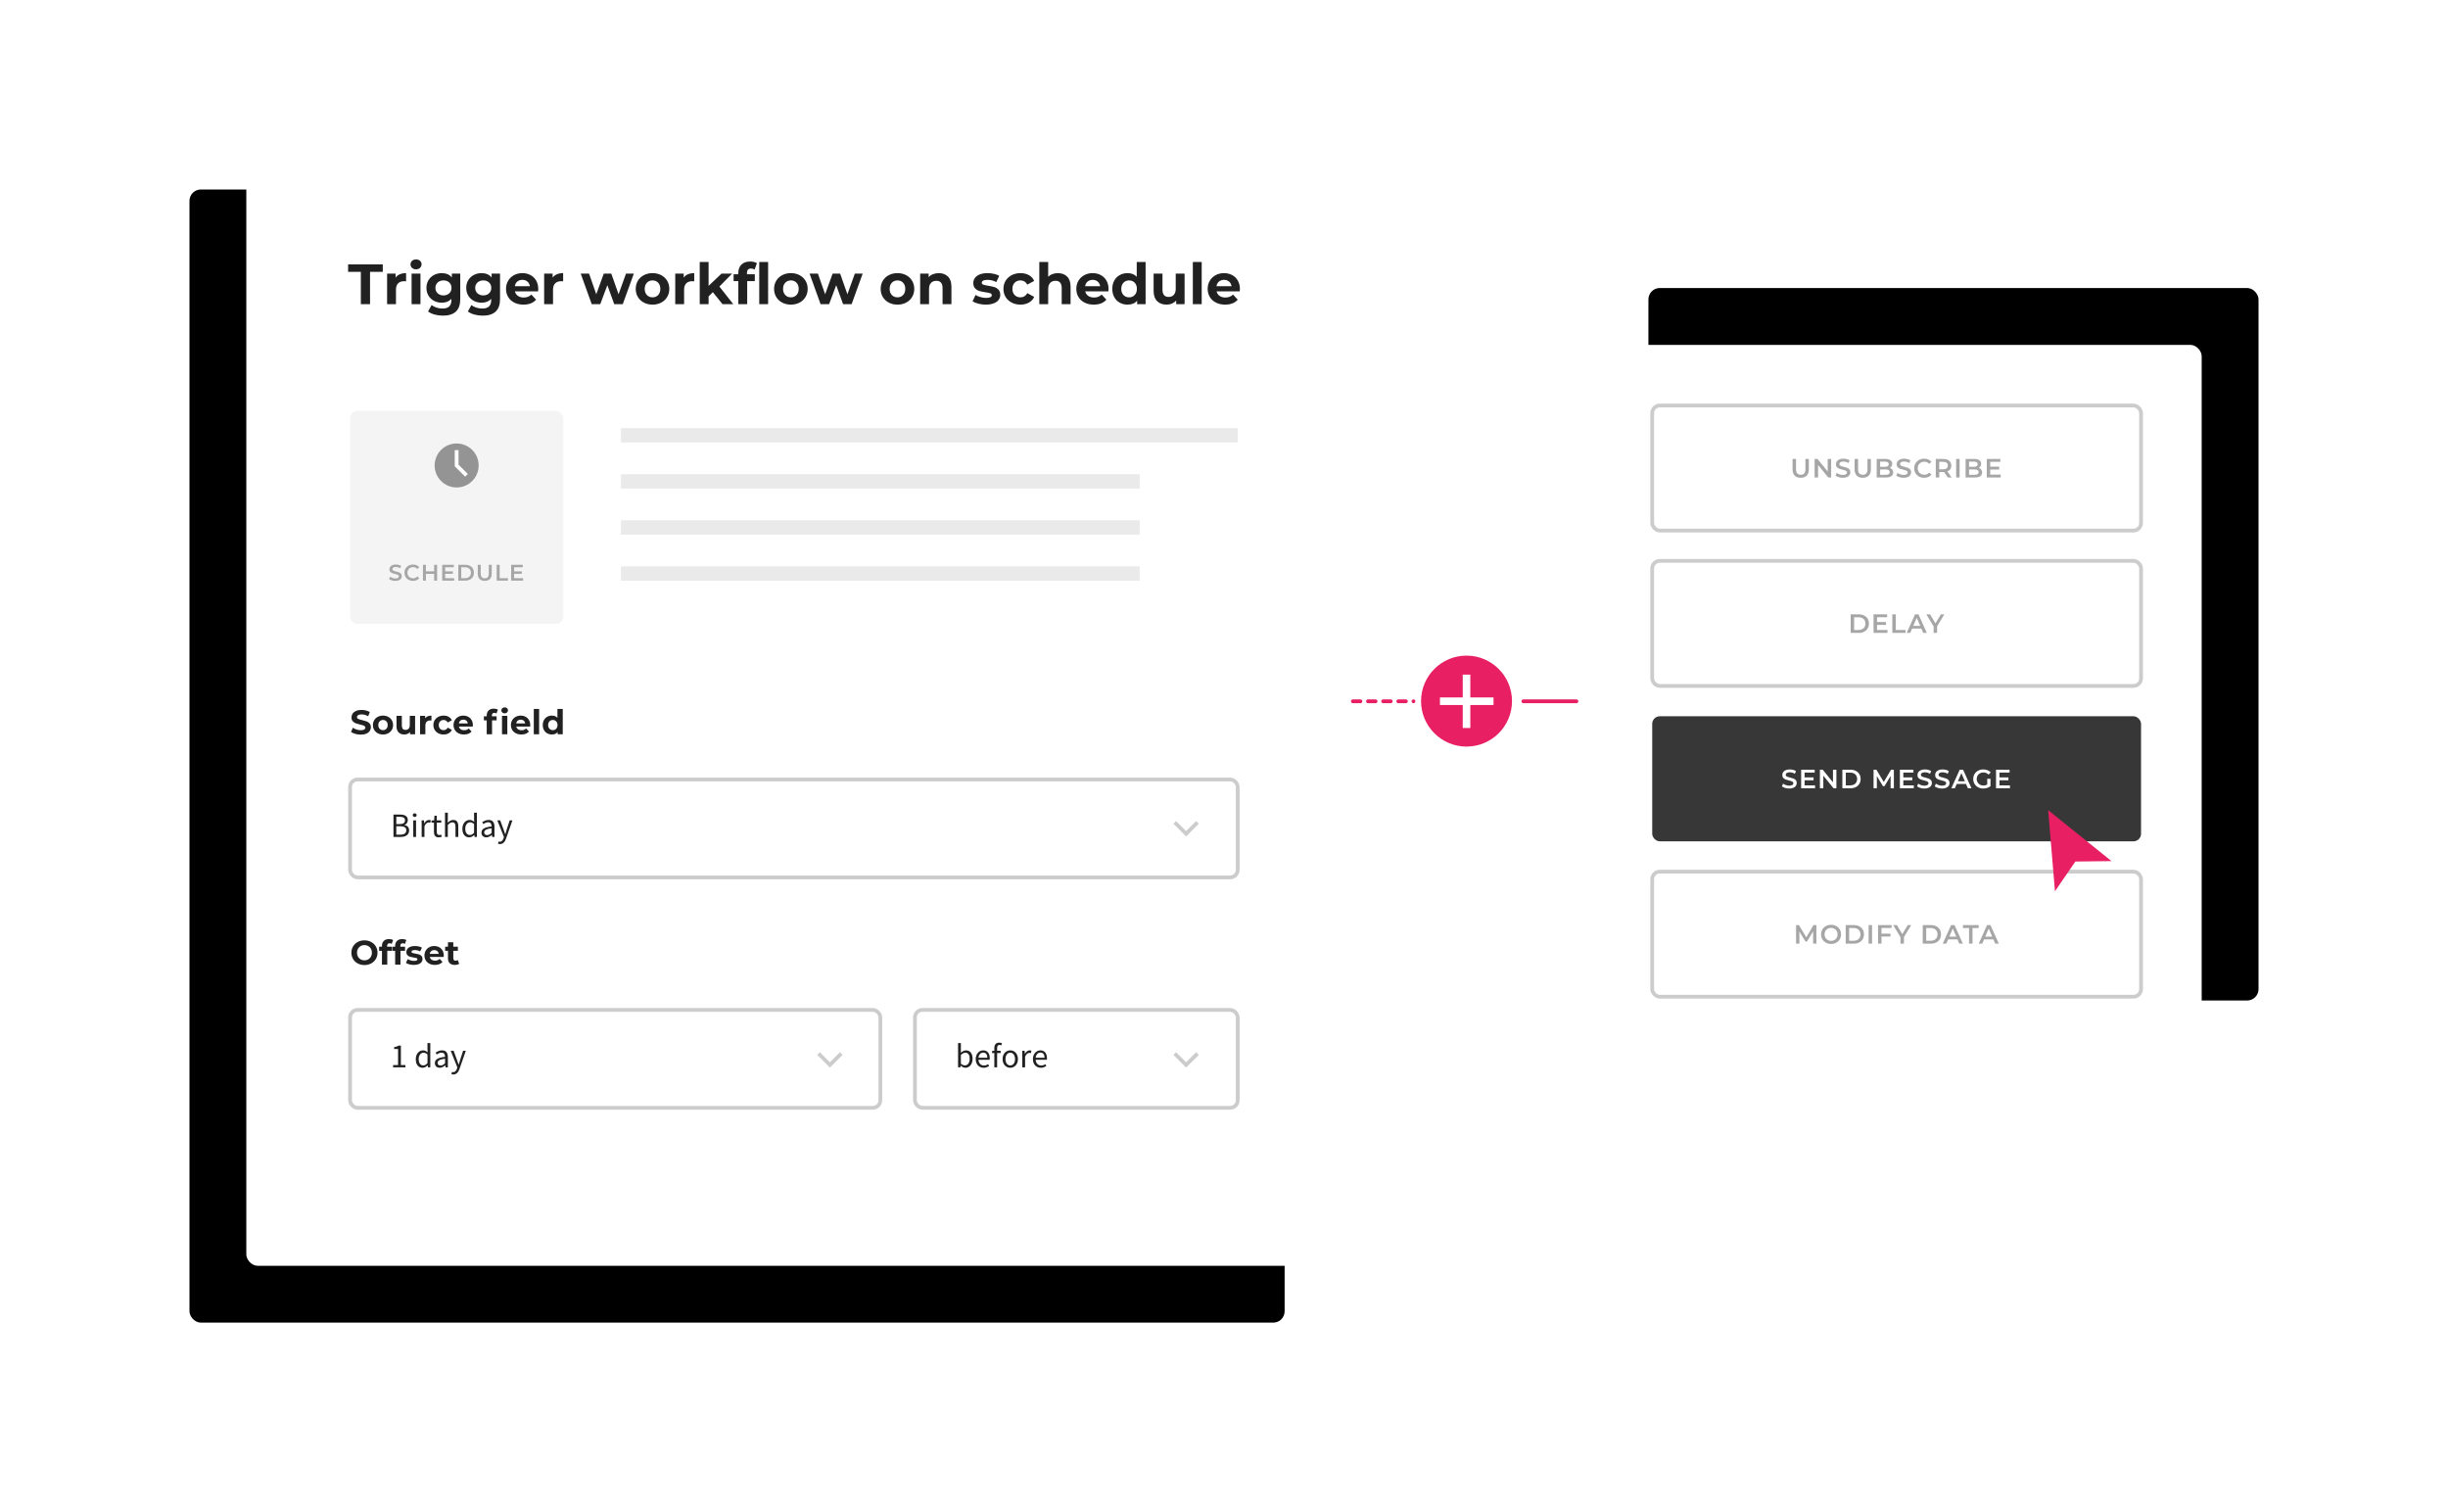 <?xml version="1.0" encoding="UTF-8"?>
<svg width="646px" height="399px" viewBox="0 0 646 399" version="1.1" xmlns="http://www.w3.org/2000/svg" xmlns:xlink="http://www.w3.org/1999/xlink">
    <title>Rectangle</title>
    <defs>
        <rect id="path-1" x="0" y="0" width="289" height="299" rx="3"></rect>
        <filter x="-33.7%" y="-22.6%" width="157.1%" height="155.2%" filterUnits="objectBoundingBox" id="filter-2">
            <feOffset dx="-15" dy="15" in="SourceAlpha" result="shadowOffsetOuter1"></feOffset>
            <feGaussianBlur stdDeviation="25" in="shadowOffsetOuter1" result="shadowBlurOuter1"></feGaussianBlur>
            <feColorMatrix values="0 0 0 0 0.91   0 0 0 0 0.122   0 0 0 0 0.388  0 0 0 0.05 0" type="matrix" in="shadowBlurOuter1"></feColorMatrix>
        </filter>
        <rect id="path-3" x="355" y="56" width="161" height="188" rx="3"></rect>
        <filter x="-41.9%" y="-51.9%" width="202.5%" height="187.8%" filterUnits="objectBoundingBox" id="filter-4">
            <feOffset dx="15" dy="-15" in="SourceAlpha" result="shadowOffsetOuter1"></feOffset>
            <feGaussianBlur stdDeviation="25" in="shadowOffsetOuter1" result="shadowBlurOuter1"></feGaussianBlur>
            <feColorMatrix values="0 0 0 0 0.91   0 0 0 0 0.122   0 0 0 0 0.388  0 0 0 0.05 0" type="matrix" in="shadowBlurOuter1"></feColorMatrix>
        </filter>
    </defs>
    <g id="Page-1" stroke="none" stroke-width="1" fill="none" fill-rule="evenodd">
        <g id="Smaily-/-Features-/-Automation" transform="translate(-595, -2137)">
            <g id="Group" transform="translate(660, 2172)">
                <g id="Rectangle">
                    <g>
                        <use fill="black" fill-opacity="1" filter="url(#filter-2)" xlink:href="#path-1"></use>
                        <use fill="#FFFFFF" fill-rule="evenodd" xlink:href="#path-1"></use>
                    </g>
                    <rect id="Rectangle-Copy-7" fill="#E8E8E8" opacity="0.9" x="98.867" y="77.96" width="162.753" height="3.792"></rect>
                    <rect id="Rectangle-Copy-8" fill="#E8E8E8" opacity="0.9" x="98.867" y="90.12" width="136.895" height="3.792"></rect>
                    <rect id="Rectangle-Copy-9" fill="#E8E8E8" opacity="0.9" x="98.867" y="102.28" width="136.895" height="3.792"></rect>
                    <rect id="Rectangle-Copy-9" fill="#E8E8E8" opacity="0.9" x="98.867" y="114.44" width="136.895" height="3.792"></rect>
                    <rect id="Rectangle-Copy-4" fill="#F4F4F4" x="27.378" y="73.4" width="56.279" height="56.24" rx="2"></rect>
                    <path d="M39.334,118.28 C39.702,118.28 40.014,118.224 40.27,118.112 C40.526,118 40.717,117.85 40.843,117.662 C40.969,117.474 41.032,117.264 41.032,117.032 C41.032,116.76 40.961,116.544 40.819,116.384 C40.677,116.224 40.506,116.105 40.306,116.027 C40.106,115.949 39.85,115.874 39.538,115.802 C39.31,115.746 39.13,115.696 38.998,115.652 C38.866,115.608 38.757,115.548 38.671,115.472 C38.585,115.396 38.542,115.298 38.542,115.178 C38.542,115.006 38.617,114.868 38.767,114.764 C38.917,114.66 39.146,114.608 39.454,114.608 C39.642,114.608 39.836,114.636 40.036,114.692 C40.236,114.748 40.428,114.83 40.612,114.938 L40.612,114.938 L40.858,114.332 C40.678,114.212 40.464,114.12 40.216,114.056 C39.968,113.992 39.716,113.96 39.46,113.96 C39.092,113.96 38.781,114.016 38.527,114.128 C38.273,114.24 38.083,114.391 37.957,114.581 C37.831,114.771 37.768,114.982 37.768,115.214 C37.768,115.49 37.839,115.709 37.981,115.871 C38.123,116.033 38.293,116.152 38.491,116.228 C38.689,116.304 38.948,116.38 39.268,116.456 C39.496,116.512 39.676,116.562 39.808,116.606 C39.94,116.65 40.049,116.711 40.135,116.789 C40.221,116.867 40.264,116.966 40.264,117.086 C40.264,117.25 40.187,117.382 40.033,117.482 C39.879,117.582 39.646,117.632 39.334,117.632 C39.082,117.632 38.831,117.589 38.581,117.503 C38.331,117.417 38.12,117.306 37.948,117.17 L37.948,117.17 L37.678,117.776 C37.854,117.928 38.093,118.05 38.395,118.142 C38.697,118.234 39.01,118.28 39.334,118.28 Z M43.972,118.28 C44.316,118.28 44.631,118.22 44.917,118.1 C45.203,117.98 45.444,117.806 45.64,117.578 L45.64,117.578 L45.136,117.098 C44.832,117.43 44.458,117.596 44.014,117.596 C43.726,117.596 43.468,117.533 43.24,117.407 C43.012,117.281 42.834,117.106 42.706,116.882 C42.578,116.658 42.514,116.404 42.514,116.12 C42.514,115.836 42.578,115.582 42.706,115.358 C42.834,115.134 43.012,114.959 43.24,114.833 C43.468,114.707 43.726,114.644 44.014,114.644 C44.458,114.644 44.832,114.808 45.136,115.136 L45.136,115.136 L45.64,114.662 C45.444,114.434 45.204,114.26 44.92,114.14 C44.636,114.02 44.322,113.96 43.978,113.96 C43.554,113.96 43.171,114.053 42.829,114.239 C42.487,114.425 42.218,114.682 42.022,115.01 C41.826,115.338 41.728,115.708 41.728,116.12 C41.728,116.532 41.825,116.902 42.019,117.23 C42.213,117.558 42.481,117.815 42.823,118.001 C43.165,118.187 43.548,118.28 43.972,118.28 Z M47.393,118.22 L47.393,116.42 L49.565,116.42 L49.565,118.22 L50.345,118.22 L50.345,114.02 L49.565,114.02 L49.565,115.754 L47.393,115.754 L47.393,114.02 L46.613,114.02 L46.613,118.22 L47.393,118.22 Z M54.845,118.22 L54.845,117.566 L52.475,117.566 L52.475,116.408 L54.503,116.408 L54.503,115.766 L52.475,115.766 L52.475,114.674 L54.761,114.674 L54.761,114.02 L51.695,114.02 L51.695,118.22 L54.845,118.22 Z M57.773,118.22 C58.221,118.22 58.619,118.133 58.967,117.959 C59.315,117.785 59.585,117.539 59.777,117.221 C59.969,116.903 60.065,116.536 60.065,116.12 C60.065,115.704 59.969,115.337 59.777,115.019 C59.585,114.701 59.315,114.455 58.967,114.281 C58.619,114.107 58.221,114.02 57.773,114.02 L57.773,114.02 L55.937,114.02 L55.937,118.22 L57.773,118.22 Z M57.737,117.56 L56.717,117.56 L56.717,114.68 L57.737,114.68 C58.045,114.68 58.316,114.739 58.55,114.857 C58.784,114.975 58.964,115.143 59.09,115.361 C59.216,115.579 59.279,115.832 59.279,116.12 C59.279,116.408 59.216,116.661 59.09,116.879 C58.964,117.097 58.784,117.265 58.55,117.383 C58.316,117.501 58.045,117.56 57.737,117.56 L57.737,117.56 Z M62.921,118.28 C63.501,118.28 63.952,118.117 64.274,117.791 C64.596,117.465 64.757,116.998 64.757,116.39 L64.757,116.39 L64.757,114.02 L63.989,114.02 L63.989,116.36 C63.989,117.184 63.635,117.596 62.927,117.596 C62.215,117.596 61.859,117.184 61.859,116.36 L61.859,116.36 L61.859,114.02 L61.079,114.02 L61.079,116.39 C61.079,116.998 61.241,117.465 61.565,117.791 C61.889,118.117 62.341,118.28 62.921,118.28 Z M69.048,118.22 L69.048,117.56 L66.852,117.56 L66.852,114.02 L66.072,114.02 L66.072,118.22 L69.048,118.22 Z M73.038,118.22 L73.038,117.566 L70.668,117.566 L70.668,116.408 L72.696,116.408 L72.696,115.766 L70.668,115.766 L70.668,114.674 L72.954,114.674 L72.954,114.02 L69.888,114.02 L69.888,118.22 L73.038,118.22 Z" id="SCHEDULE" fill="#A6A6A6" fill-rule="nonzero"></path>
                    <rect id="Rectangle-Copy-27" stroke="#CCCCCC" x="27.378" y="170.68" width="234.242" height="25.84" rx="2"></rect>
                    <polyline id="Path" stroke="#CCCCCC" points="251 182 248 185 245 182"></polyline>
                    <polyline id="Path" stroke="#CCCCCC" points="251 243 248 246 245 243"></polyline>
                    <polyline id="Path" stroke="#CCCCCC" points="157 243 154 246 151 243"></polyline>
                    <path d="M30.195,158.848 C30.771,158.848 31.26,158.761 31.662,158.587 C32.064,158.413 32.365,158.178 32.566,157.881 C32.767,157.583 32.868,157.255 32.868,156.895 C32.868,156.475 32.758,156.142 32.539,155.896 C32.32,155.65 32.058,155.47 31.752,155.356 C31.446,155.242 31.053,155.128 30.573,155.014 C30.111,154.912 29.767,154.809 29.542,154.703 C29.317,154.599 29.205,154.438 29.205,154.222 C29.205,154.006 29.302,153.832 29.497,153.7 C29.692,153.568 29.994,153.502 30.402,153.502 C30.984,153.502 31.566,153.667 32.148,153.997 L32.148,153.997 L32.598,152.89 C32.31,152.71 31.974,152.572 31.59,152.476 C31.206,152.38 30.813,152.332 30.411,152.332 C29.835,152.332 29.347,152.419 28.948,152.593 C28.549,152.767 28.251,153.002 28.053,153.299 C27.855,153.596 27.756,153.928 27.756,154.294 C27.756,154.714 27.865,155.05 28.084,155.302 C28.303,155.554 28.566,155.737 28.872,155.851 C29.178,155.965 29.571,156.079 30.051,156.193 C30.363,156.265 30.61,156.331 30.793,156.391 C30.976,156.451 31.126,156.53 31.243,156.63 C31.36,156.728 31.419,156.853 31.419,157.003 C31.419,157.207 31.32,157.37 31.122,157.494 C30.924,157.617 30.618,157.678 30.204,157.678 C29.832,157.678 29.46,157.618 29.088,157.498 C28.716,157.378 28.395,157.219 28.125,157.021 L28.125,157.021 L27.63,158.119 C27.912,158.335 28.285,158.511 28.75,158.645 C29.215,158.78 29.697,158.848 30.195,158.848 Z M36.072,158.812 C36.582,158.812 37.038,158.706 37.44,158.493 C37.842,158.28 38.157,157.984 38.385,157.606 C38.613,157.228 38.727,156.799 38.727,156.319 C38.727,155.839 38.613,155.41 38.385,155.032 C38.157,154.654 37.842,154.358 37.44,154.145 C37.038,153.933 36.582,153.826 36.072,153.826 C35.562,153.826 35.104,153.933 34.699,154.145 C34.294,154.358 33.978,154.654 33.75,155.032 C33.522,155.41 33.408,155.839 33.408,156.319 C33.408,156.799 33.522,157.228 33.75,157.606 C33.978,157.984 34.294,158.28 34.699,158.493 C35.104,158.706 35.562,158.812 36.072,158.812 Z M36.072,157.66 C35.712,157.66 35.415,157.538 35.181,157.296 C34.947,157.053 34.83,156.727 34.83,156.319 C34.83,155.911 34.947,155.585 35.181,155.343 C35.415,155.1 35.712,154.978 36.072,154.978 C36.432,154.978 36.727,155.1 36.958,155.343 C37.189,155.585 37.305,155.911 37.305,156.319 C37.305,156.727 37.189,157.053 36.958,157.296 C36.727,157.538 36.432,157.66 36.072,157.66 Z M41.706,158.812 C42.006,158.812 42.285,158.756 42.543,158.645 C42.801,158.535 43.023,158.374 43.209,158.164 L43.209,158.164 L43.209,158.74 L44.541,158.74 L44.541,153.898 L43.137,153.898 L43.137,156.292 C43.137,156.724 43.035,157.049 42.831,157.268 C42.627,157.488 42.357,157.597 42.021,157.597 C41.367,157.597 41.04,157.207 41.04,156.427 L41.04,156.427 L41.04,153.898 L39.636,153.898 L39.636,156.634 C39.636,157.354 39.822,157.897 40.194,158.263 C40.566,158.629 41.07,158.812 41.706,158.812 Z M47.25,158.74 L47.25,156.454 C47.25,156.004 47.364,155.667 47.592,155.441 C47.82,155.216 48.135,155.104 48.537,155.104 C48.591,155.104 48.696,155.11 48.852,155.122 L48.852,155.122 L48.852,153.826 C48.48,153.826 48.151,153.886 47.866,154.006 C47.581,154.126 47.355,154.303 47.187,154.537 L47.187,154.537 L47.187,153.898 L45.846,153.898 L45.846,158.74 L47.25,158.74 Z M52.065,158.812 C52.575,158.812 53.02,158.704 53.401,158.488 C53.782,158.272 54.06,157.972 54.234,157.588 L54.234,157.588 L53.145,156.994 C52.899,157.438 52.536,157.66 52.056,157.66 C51.69,157.66 51.387,157.54 51.147,157.3 C50.907,157.06 50.787,156.733 50.787,156.319 C50.787,155.905 50.907,155.578 51.147,155.338 C51.387,155.098 51.69,154.978 52.056,154.978 C52.53,154.978 52.893,155.2 53.145,155.644 L53.145,155.644 L54.234,155.059 C54.06,154.663 53.782,154.358 53.401,154.145 C53.02,153.933 52.575,153.826 52.065,153.826 C51.549,153.826 51.085,153.933 50.674,154.145 C50.263,154.358 49.942,154.654 49.711,155.032 C49.48,155.41 49.365,155.839 49.365,156.319 C49.365,156.799 49.48,157.228 49.711,157.606 C49.942,157.984 50.263,158.28 50.674,158.493 C51.085,158.706 51.549,158.812 52.065,158.812 Z M57.447,158.812 C58.323,158.812 58.989,158.551 59.445,158.029 L59.445,158.029 L58.698,157.219 C58.53,157.381 58.348,157.5 58.153,157.575 C57.958,157.649 57.735,157.687 57.483,157.687 C57.117,157.687 56.811,157.6 56.565,157.426 C56.319,157.252 56.163,157.015 56.097,156.715 L56.097,156.715 L59.76,156.715 C59.778,156.481 59.787,156.355 59.787,156.337 C59.787,155.833 59.677,155.391 59.458,155.01 C59.239,154.629 58.938,154.336 58.554,154.132 C58.17,153.928 57.741,153.826 57.267,153.826 C56.781,153.826 56.341,153.933 55.948,154.145 C55.555,154.358 55.246,154.655 55.021,155.036 C54.796,155.417 54.684,155.845 54.684,156.319 C54.684,156.799 54.798,157.228 55.026,157.606 C55.254,157.984 55.578,158.28 55.998,158.493 C56.418,158.706 56.901,158.812 57.447,158.812 Z M58.464,155.896 L56.079,155.896 C56.127,155.584 56.259,155.338 56.475,155.158 C56.691,154.978 56.958,154.888 57.276,154.888 C57.588,154.888 57.852,154.98 58.068,155.162 C58.284,155.345 58.416,155.59 58.464,155.896 L58.464,155.896 Z M68.175,153.223 C68.433,153.223 68.643,153.147 68.805,152.994 C68.967,152.84 69.048,152.647 69.048,152.413 C69.048,152.197 68.967,152.017 68.805,151.873 C68.643,151.729 68.433,151.657 68.175,151.657 C67.917,151.657 67.707,151.732 67.545,151.882 C67.383,152.032 67.302,152.218 67.302,152.44 C67.302,152.662 67.383,152.848 67.545,152.998 C67.707,153.148 67.917,153.223 68.175,153.223 Z M64.845,158.74 L64.845,155.086 L66.051,155.086 L66.051,154.006 L64.809,154.006 L64.809,153.799 C64.809,153.331 65.022,153.097 65.448,153.097 C65.664,153.097 65.853,153.154 66.015,153.268 L66.015,153.268 L66.384,152.251 C66.258,152.167 66.1,152.102 65.911,152.058 C65.722,152.012 65.523,151.99 65.313,151.99 C64.719,151.99 64.258,152.152 63.931,152.476 C63.604,152.8 63.441,153.238 63.441,153.79 L63.441,153.79 L63.441,154.006 L62.694,154.006 L62.694,155.086 L63.441,155.086 L63.441,158.74 L64.845,158.74 Z M68.877,158.74 L68.877,153.898 L67.473,153.898 L67.473,158.74 L68.877,158.74 Z M72.585,158.812 C73.461,158.812 74.127,158.551 74.583,158.029 L74.583,158.029 L73.836,157.219 C73.668,157.381 73.486,157.5 73.291,157.575 C73.096,157.649 72.873,157.687 72.621,157.687 C72.255,157.687 71.949,157.6 71.703,157.426 C71.457,157.252 71.301,157.015 71.235,156.715 L71.235,156.715 L74.898,156.715 C74.916,156.481 74.925,156.355 74.925,156.337 C74.925,155.833 74.815,155.391 74.596,155.01 C74.377,154.629 74.076,154.336 73.692,154.132 C73.308,153.928 72.879,153.826 72.405,153.826 C71.919,153.826 71.479,153.933 71.086,154.145 C70.693,154.358 70.384,154.655 70.159,155.036 C69.934,155.417 69.822,155.845 69.822,156.319 C69.822,156.799 69.936,157.228 70.164,157.606 C70.392,157.984 70.716,158.28 71.136,158.493 C71.556,158.706 72.039,158.812 72.585,158.812 Z M73.602,155.896 L71.217,155.896 C71.265,155.584 71.397,155.338 71.613,155.158 C71.829,154.978 72.096,154.888 72.414,154.888 C72.726,154.888 72.99,154.98 73.206,155.162 C73.422,155.345 73.554,155.59 73.602,155.896 L73.602,155.896 Z M77.265,158.74 L77.265,152.062 L75.861,152.062 L75.861,158.74 L77.265,158.74 Z M80.649,158.812 C81.309,158.812 81.813,158.602 82.161,158.182 L82.161,158.182 L82.161,158.74 L83.502,158.74 L83.502,152.062 L82.098,152.062 L82.098,154.411 C81.75,154.021 81.267,153.826 80.649,153.826 C80.193,153.826 79.78,153.928 79.411,154.132 C79.042,154.336 78.753,154.627 78.543,155.005 C78.333,155.383 78.228,155.821 78.228,156.319 C78.228,156.817 78.333,157.255 78.543,157.633 C78.753,158.011 79.042,158.302 79.411,158.506 C79.78,158.71 80.193,158.812 80.649,158.812 Z M80.892,157.66 C80.532,157.66 80.235,157.538 80.001,157.296 C79.767,157.053 79.65,156.727 79.65,156.319 C79.65,155.911 79.767,155.585 80.001,155.343 C80.235,155.1 80.532,154.978 80.892,154.978 C81.246,154.978 81.54,155.1 81.774,155.343 C82.008,155.585 82.125,155.911 82.125,156.319 C82.125,156.727 82.008,157.053 81.774,157.296 C81.54,157.538 81.246,157.66 80.892,157.66 Z" id="Sourcefeld" fill="#212121" fill-rule="nonzero"></path>
                    <path d="M32.651,45.26 L32.651,36.74 L36.011,36.74 L36.011,34.76 L26.861,34.76 L26.861,36.74 L30.221,36.74 L30.221,45.26 L32.651,45.26 Z M39.491,45.26 L39.491,41.45 C39.491,40.7 39.681,40.138 40.061,39.763 C40.441,39.388 40.966,39.2 41.636,39.2 C41.726,39.2 41.901,39.21 42.161,39.23 L42.161,39.23 L42.161,37.07 C41.541,37.07 40.993,37.17 40.518,37.37 C40.043,37.57 39.666,37.865 39.386,38.255 L39.386,38.255 L39.386,37.19 L37.151,37.19 L37.151,45.26 L39.491,45.26 Z M44.786,36.065 C45.216,36.065 45.566,35.938 45.836,35.682 C46.106,35.428 46.241,35.105 46.241,34.715 C46.241,34.355 46.106,34.055 45.836,33.815 C45.566,33.575 45.216,33.455 44.786,33.455 C44.356,33.455 44.006,33.58 43.736,33.83 C43.466,34.08 43.331,34.39 43.331,34.76 C43.331,35.13 43.466,35.44 43.736,35.69 C44.006,35.94 44.356,36.065 44.786,36.065 Z M45.956,45.26 L45.956,37.19 L43.616,37.19 L43.616,45.26 L45.956,45.26 Z M51.926,48.29 C53.406,48.29 54.531,47.93 55.301,47.21 C56.071,46.49 56.456,45.39 56.456,43.91 L56.456,43.91 L56.456,37.19 L54.236,37.19 L54.236,38.225 C53.626,37.455 52.736,37.07 51.566,37.07 C50.826,37.07 50.148,37.233 49.533,37.557 C48.918,37.883 48.431,38.34 48.071,38.93 C47.711,39.52 47.531,40.2 47.531,40.97 C47.531,41.74 47.711,42.42 48.071,43.01 C48.431,43.6 48.918,44.057 49.533,44.383 C50.148,44.708 50.826,44.87 51.566,44.87 C52.656,44.87 53.506,44.535 54.116,43.865 L54.116,43.865 L54.116,44.21 C54.116,44.95 53.923,45.502 53.538,45.867 C53.153,46.233 52.556,46.415 51.746,46.415 C51.226,46.415 50.706,46.333 50.186,46.167 C49.666,46.002 49.236,45.78 48.896,45.5 L48.896,45.5 L47.966,47.18 C48.426,47.54 49.006,47.815 49.706,48.005 C50.406,48.195 51.146,48.29 51.926,48.29 Z M52.031,42.95 C51.411,42.95 50.901,42.767 50.501,42.403 C50.101,42.038 49.901,41.56 49.901,40.97 C49.901,40.38 50.101,39.903 50.501,39.538 C50.901,39.172 51.411,38.99 52.031,38.99 C52.651,38.99 53.158,39.172 53.553,39.538 C53.948,39.903 54.146,40.38 54.146,40.97 C54.146,41.56 53.948,42.038 53.553,42.403 C53.158,42.767 52.651,42.95 52.031,42.95 Z M62.426,48.29 C63.906,48.29 65.031,47.93 65.801,47.21 C66.571,46.49 66.956,45.39 66.956,43.91 L66.956,43.91 L66.956,37.19 L64.736,37.19 L64.736,38.225 C64.126,37.455 63.236,37.07 62.066,37.07 C61.326,37.07 60.648,37.233 60.033,37.557 C59.418,37.883 58.931,38.34 58.571,38.93 C58.211,39.52 58.031,40.2 58.031,40.97 C58.031,41.74 58.211,42.42 58.571,43.01 C58.931,43.6 59.418,44.057 60.033,44.383 C60.648,44.708 61.326,44.87 62.066,44.87 C63.156,44.87 64.006,44.535 64.616,43.865 L64.616,43.865 L64.616,44.21 C64.616,44.95 64.423,45.502 64.038,45.867 C63.653,46.233 63.056,46.415 62.246,46.415 C61.726,46.415 61.206,46.333 60.686,46.167 C60.166,46.002 59.736,45.78 59.396,45.5 L59.396,45.5 L58.466,47.18 C58.926,47.54 59.506,47.815 60.206,48.005 C60.906,48.195 61.646,48.29 62.426,48.29 Z M62.531,42.95 C61.911,42.95 61.401,42.767 61.001,42.403 C60.601,42.038 60.401,41.56 60.401,40.97 C60.401,40.38 60.601,39.903 61.001,39.538 C61.401,39.172 61.911,38.99 62.531,38.99 C63.151,38.99 63.658,39.172 64.053,39.538 C64.448,39.903 64.646,40.38 64.646,40.97 C64.646,41.56 64.448,42.038 64.053,42.403 C63.658,42.767 63.151,42.95 62.531,42.95 Z M73.136,45.38 C74.596,45.38 75.706,44.945 76.466,44.075 L76.466,44.075 L75.221,42.725 C74.941,42.995 74.638,43.193 74.313,43.318 C73.988,43.443 73.616,43.505 73.196,43.505 C72.586,43.505 72.076,43.36 71.666,43.07 C71.256,42.78 70.996,42.385 70.886,41.885 L70.886,41.885 L76.991,41.885 C77.021,41.495 77.036,41.285 77.036,41.255 C77.036,40.415 76.853,39.678 76.488,39.042 C76.123,38.407 75.621,37.92 74.981,37.58 C74.341,37.24 73.626,37.07 72.836,37.07 C72.026,37.07 71.293,37.248 70.638,37.602 C69.983,37.958 69.468,38.453 69.093,39.087 C68.718,39.722 68.531,40.435 68.531,41.225 C68.531,42.025 68.721,42.74 69.101,43.37 C69.481,44 70.021,44.492 70.721,44.847 C71.421,45.203 72.226,45.38 73.136,45.38 Z M74.831,40.52 L70.856,40.52 C70.936,40 71.156,39.59 71.516,39.29 C71.876,38.99 72.321,38.84 72.851,38.84 C73.371,38.84 73.811,38.992 74.171,39.297 C74.531,39.602 74.751,40.01 74.831,40.52 L74.831,40.52 Z M80.936,45.26 L80.936,41.45 C80.936,40.7 81.126,40.138 81.506,39.763 C81.886,39.388 82.411,39.2 83.081,39.2 C83.171,39.2 83.346,39.21 83.606,39.23 L83.606,39.23 L83.606,37.07 C82.986,37.07 82.438,37.17 81.963,37.37 C81.488,37.57 81.111,37.865 80.831,38.255 L80.831,38.255 L80.831,37.19 L78.596,37.19 L78.596,45.26 L80.936,45.26 Z M93.401,45.26 L95.276,40.25 L97.091,45.26 L99.341,45.26 L102.266,37.19 L100.196,37.19 L98.231,42.65 L96.311,37.19 L94.331,37.19 L92.351,42.65 L90.446,37.19 L88.241,37.19 L91.151,45.26 L93.401,45.26 Z M107.201,45.38 C108.051,45.38 108.811,45.203 109.481,44.847 C110.151,44.492 110.676,44 111.056,43.37 C111.436,42.74 111.626,42.025 111.626,41.225 C111.626,40.425 111.436,39.71 111.056,39.08 C110.676,38.45 110.151,37.958 109.481,37.602 C108.811,37.248 108.051,37.07 107.201,37.07 C106.351,37.07 105.588,37.248 104.913,37.602 C104.238,37.958 103.711,38.45 103.331,39.08 C102.951,39.71 102.761,40.425 102.761,41.225 C102.761,42.025 102.951,42.74 103.331,43.37 C103.711,44 104.238,44.492 104.913,44.847 C105.588,45.203 106.351,45.38 107.201,45.38 Z M107.201,43.46 C106.601,43.46 106.106,43.258 105.716,42.852 C105.326,42.447 105.131,41.905 105.131,41.225 C105.131,40.545 105.326,40.002 105.716,39.597 C106.106,39.193 106.601,38.99 107.201,38.99 C107.801,38.99 108.293,39.193 108.678,39.597 C109.063,40.002 109.256,40.545 109.256,41.225 C109.256,41.905 109.063,42.447 108.678,42.852 C108.293,43.258 107.801,43.46 107.201,43.46 Z M115.526,45.26 L115.526,41.45 C115.526,40.7 115.716,40.138 116.096,39.763 C116.476,39.388 117.001,39.2 117.671,39.2 C117.761,39.2 117.936,39.21 118.196,39.23 L118.196,39.23 L118.196,37.07 C117.576,37.07 117.028,37.17 116.553,37.37 C116.078,37.57 115.701,37.865 115.421,38.255 L115.421,38.255 L115.421,37.19 L113.186,37.19 L113.186,45.26 L115.526,45.26 Z M121.991,45.26 L121.991,43.205 L123.116,42.095 L125.666,45.26 L128.501,45.26 L124.841,40.61 L128.201,37.19 L125.411,37.19 L121.991,40.43 L121.991,34.13 L119.651,34.13 L119.651,45.26 L121.991,45.26 Z M132.176,45.26 L132.176,39.17 L134.186,39.17 L134.186,37.37 L132.116,37.37 L132.116,37.025 C132.116,36.245 132.471,35.855 133.181,35.855 C133.541,35.855 133.856,35.95 134.126,36.14 L134.126,36.14 L134.741,34.445 C134.531,34.305 134.268,34.197 133.953,34.123 C133.638,34.047 133.306,34.01 132.956,34.01 C131.966,34.01 131.198,34.28 130.653,34.82 C130.108,35.36 129.836,36.09 129.836,37.01 L129.836,37.01 L129.836,37.37 L128.591,37.37 L128.591,39.17 L129.836,39.17 L129.836,45.26 L132.176,45.26 Z M137.696,45.26 L137.696,34.13 L135.356,34.13 L135.356,45.26 L137.696,45.26 Z M143.711,45.38 C144.561,45.38 145.321,45.203 145.991,44.847 C146.661,44.492 147.186,44 147.566,43.37 C147.946,42.74 148.136,42.025 148.136,41.225 C148.136,40.425 147.946,39.71 147.566,39.08 C147.186,38.45 146.661,37.958 145.991,37.602 C145.321,37.248 144.561,37.07 143.711,37.07 C142.861,37.07 142.098,37.248 141.423,37.602 C140.748,37.958 140.221,38.45 139.841,39.08 C139.461,39.71 139.271,40.425 139.271,41.225 C139.271,42.025 139.461,42.74 139.841,43.37 C140.221,44 140.748,44.492 141.423,44.847 C142.098,45.203 142.861,45.38 143.711,45.38 Z M143.711,43.46 C143.111,43.46 142.616,43.258 142.226,42.852 C141.836,42.447 141.641,41.905 141.641,41.225 C141.641,40.545 141.836,40.002 142.226,39.597 C142.616,39.193 143.111,38.99 143.711,38.99 C144.311,38.99 144.803,39.193 145.188,39.597 C145.573,40.002 145.766,40.545 145.766,41.225 C145.766,41.905 145.573,42.447 145.188,42.852 C144.803,43.258 144.311,43.46 143.711,43.46 Z M153.791,45.26 L155.666,40.25 L157.481,45.26 L159.731,45.26 L162.656,37.19 L160.586,37.19 L158.621,42.65 L156.701,37.19 L154.721,37.19 L152.741,42.65 L150.836,37.19 L148.631,37.19 L151.541,45.26 L153.791,45.26 Z M171.836,45.38 C172.686,45.38 173.446,45.203 174.116,44.847 C174.786,44.492 175.311,44 175.691,43.37 C176.071,42.74 176.261,42.025 176.261,41.225 C176.261,40.425 176.071,39.71 175.691,39.08 C175.311,38.45 174.786,37.958 174.116,37.602 C173.446,37.248 172.686,37.07 171.836,37.07 C170.986,37.07 170.223,37.248 169.548,37.602 C168.873,37.958 168.346,38.45 167.966,39.08 C167.586,39.71 167.396,40.425 167.396,41.225 C167.396,42.025 167.586,42.74 167.966,43.37 C168.346,44 168.873,44.492 169.548,44.847 C170.223,45.203 170.986,45.38 171.836,45.38 Z M171.836,43.46 C171.236,43.46 170.741,43.258 170.351,42.852 C169.961,42.447 169.766,41.905 169.766,41.225 C169.766,40.545 169.961,40.002 170.351,39.597 C170.741,39.193 171.236,38.99 171.836,38.99 C172.436,38.99 172.928,39.193 173.313,39.597 C173.698,40.002 173.891,40.545 173.891,41.225 C173.891,41.905 173.698,42.447 173.313,42.852 C172.928,43.258 172.436,43.46 171.836,43.46 Z M180.161,45.26 L180.161,41.27 C180.161,40.55 180.336,40.008 180.686,39.642 C181.036,39.278 181.506,39.095 182.096,39.095 C182.626,39.095 183.031,39.252 183.311,39.568 C183.591,39.883 183.731,40.36 183.731,41 L183.731,41 L183.731,45.26 L186.071,45.26 L186.071,40.64 C186.071,39.46 185.763,38.57 185.148,37.97 C184.533,37.37 183.726,37.07 182.726,37.07 C182.176,37.07 181.671,37.163 181.211,37.347 C180.751,37.532 180.366,37.795 180.056,38.135 L180.056,38.135 L180.056,37.19 L177.821,37.19 L177.821,45.26 L180.161,45.26 Z M195.146,45.38 C195.936,45.38 196.618,45.273 197.193,45.057 C197.768,44.843 198.206,44.54 198.506,44.15 C198.806,43.76 198.956,43.315 198.956,42.815 C198.956,42.225 198.801,41.765 198.491,41.435 C198.181,41.105 197.816,40.877 197.396,40.752 C196.976,40.627 196.436,40.51 195.776,40.4 C195.186,40.31 194.756,40.215 194.486,40.115 C194.216,40.015 194.081,39.84 194.081,39.59 C194.081,39.37 194.206,39.19 194.456,39.05 C194.706,38.91 195.081,38.84 195.581,38.84 C196.421,38.84 197.196,39.04 197.906,39.44 L197.906,39.44 L198.686,37.775 C198.316,37.555 197.848,37.383 197.283,37.258 C196.718,37.133 196.151,37.07 195.581,37.07 C194.811,37.07 194.143,37.18 193.578,37.4 C193.013,37.62 192.583,37.928 192.288,38.322 C191.993,38.718 191.846,39.17 191.846,39.68 C191.846,40.29 192.003,40.76 192.318,41.09 C192.633,41.42 193.006,41.65 193.436,41.78 C193.866,41.91 194.411,42.025 195.071,42.125 C195.631,42.195 196.046,42.28 196.316,42.38 C196.586,42.48 196.721,42.645 196.721,42.875 C196.721,43.365 196.226,43.61 195.236,43.61 C194.746,43.61 194.246,43.538 193.736,43.392 C193.226,43.248 192.791,43.06 192.431,42.83 L192.431,42.83 L191.651,44.51 C192.031,44.76 192.541,44.968 193.181,45.133 C193.821,45.297 194.476,45.38 195.146,45.38 Z M204.296,45.38 C205.146,45.38 205.888,45.2 206.523,44.84 C207.158,44.48 207.621,43.98 207.911,43.34 L207.911,43.34 L206.096,42.35 C205.686,43.09 205.081,43.46 204.281,43.46 C203.671,43.46 203.166,43.26 202.766,42.86 C202.366,42.46 202.166,41.915 202.166,41.225 C202.166,40.535 202.366,39.99 202.766,39.59 C203.166,39.19 203.671,38.99 204.281,38.99 C205.071,38.99 205.676,39.36 206.096,40.1 L206.096,40.1 L207.911,39.125 C207.621,38.465 207.158,37.958 206.523,37.602 C205.888,37.248 205.146,37.07 204.296,37.07 C203.436,37.07 202.663,37.248 201.978,37.602 C201.293,37.958 200.758,38.45 200.373,39.08 C199.988,39.71 199.796,40.425 199.796,41.225 C199.796,42.025 199.988,42.74 200.373,43.37 C200.758,44 201.293,44.492 201.978,44.847 C202.663,45.203 203.436,45.38 204.296,45.38 Z M211.601,45.26 L211.601,41.27 C211.601,40.55 211.776,40.008 212.126,39.642 C212.476,39.278 212.946,39.095 213.536,39.095 C214.066,39.095 214.471,39.252 214.751,39.568 C215.031,39.883 215.171,40.36 215.171,41 L215.171,41 L215.171,45.26 L217.511,45.26 L217.511,40.64 C217.511,39.46 217.203,38.57 216.588,37.97 C215.973,37.37 215.166,37.07 214.166,37.07 C213.646,37.07 213.166,37.153 212.726,37.318 C212.286,37.483 211.911,37.72 211.601,38.03 L211.601,38.03 L211.601,34.13 L209.261,34.13 L209.261,45.26 L211.601,45.26 Z M223.631,45.38 C225.091,45.38 226.201,44.945 226.961,44.075 L226.961,44.075 L225.716,42.725 C225.436,42.995 225.133,43.193 224.808,43.318 C224.483,43.443 224.111,43.505 223.691,43.505 C223.081,43.505 222.571,43.36 222.161,43.07 C221.751,42.78 221.491,42.385 221.381,41.885 L221.381,41.885 L227.486,41.885 C227.516,41.495 227.531,41.285 227.531,41.255 C227.531,40.415 227.348,39.678 226.983,39.042 C226.618,38.407 226.116,37.92 225.476,37.58 C224.836,37.24 224.121,37.07 223.331,37.07 C222.521,37.07 221.788,37.248 221.133,37.602 C220.478,37.958 219.963,38.453 219.588,39.087 C219.213,39.722 219.026,40.435 219.026,41.225 C219.026,42.025 219.216,42.74 219.596,43.37 C219.976,44 220.516,44.492 221.216,44.847 C221.916,45.203 222.721,45.38 223.631,45.38 Z M225.326,40.52 L221.351,40.52 C221.431,40 221.651,39.59 222.011,39.29 C222.371,38.99 222.816,38.84 223.346,38.84 C223.866,38.84 224.306,38.992 224.666,39.297 C225.026,39.602 225.246,40.01 225.326,40.52 L225.326,40.52 Z M232.556,45.38 C233.656,45.38 234.496,45.03 235.076,44.33 L235.076,44.33 L235.076,45.26 L237.311,45.26 L237.311,34.13 L234.971,34.13 L234.971,38.045 C234.391,37.395 233.586,37.07 232.556,37.07 C231.796,37.07 231.108,37.24 230.493,37.58 C229.878,37.92 229.396,38.405 229.046,39.035 C228.696,39.665 228.521,40.395 228.521,41.225 C228.521,42.055 228.696,42.785 229.046,43.415 C229.396,44.045 229.878,44.53 230.493,44.87 C231.108,45.21 231.796,45.38 232.556,45.38 Z M232.961,43.46 C232.361,43.46 231.866,43.258 231.476,42.852 C231.086,42.447 230.891,41.905 230.891,41.225 C230.891,40.545 231.086,40.002 231.476,39.597 C231.866,39.193 232.361,38.99 232.961,38.99 C233.551,38.99 234.041,39.193 234.431,39.597 C234.821,40.002 235.016,40.545 235.016,41.225 C235.016,41.905 234.821,42.447 234.431,42.852 C234.041,43.258 233.551,43.46 232.961,43.46 Z M242.876,45.38 C243.376,45.38 243.841,45.288 244.271,45.102 C244.701,44.917 245.071,44.65 245.381,44.3 L245.381,44.3 L245.381,45.26 L247.601,45.26 L247.601,37.19 L245.261,37.19 L245.261,41.18 C245.261,41.9 245.091,42.443 244.751,42.807 C244.411,43.172 243.961,43.355 243.401,43.355 C242.311,43.355 241.766,42.705 241.766,41.405 L241.766,41.405 L241.766,37.19 L239.426,37.19 L239.426,41.75 C239.426,42.95 239.736,43.855 240.356,44.465 C240.976,45.075 241.816,45.38 242.876,45.38 Z M252.116,45.26 L252.116,34.13 L249.776,34.13 L249.776,45.26 L252.116,45.26 Z M258.296,45.38 C259.756,45.38 260.866,44.945 261.626,44.075 L261.626,44.075 L260.381,42.725 C260.101,42.995 259.798,43.193 259.473,43.318 C259.148,43.443 258.776,43.505 258.356,43.505 C257.746,43.505 257.236,43.36 256.826,43.07 C256.416,42.78 256.156,42.385 256.046,41.885 L256.046,41.885 L262.151,41.885 C262.181,41.495 262.196,41.285 262.196,41.255 C262.196,40.415 262.013,39.678 261.648,39.042 C261.283,38.407 260.781,37.92 260.141,37.58 C259.501,37.24 258.786,37.07 257.996,37.07 C257.186,37.07 256.453,37.248 255.798,37.602 C255.143,37.958 254.628,38.453 254.253,39.087 C253.878,39.722 253.691,40.435 253.691,41.225 C253.691,42.025 253.881,42.74 254.261,43.37 C254.641,44 255.181,44.492 255.881,44.847 C256.581,45.203 257.386,45.38 258.296,45.38 Z M259.991,40.52 L256.016,40.52 C256.096,40 256.316,39.59 256.676,39.29 C257.036,38.99 257.481,38.84 258.011,38.84 C258.531,38.84 258.971,38.992 259.331,39.297 C259.691,39.602 259.911,40.01 259.991,40.52 L259.991,40.52 Z" id="Triggerworkfowonschedule" fill="#212121" fill-rule="nonzero"></path>
                    <path d="M40.716,185.84 C41.046,185.84 41.349,185.804 41.625,185.732 C41.901,185.66 42.138,185.552 42.336,185.408 C42.534,185.264 42.687,185.084 42.795,184.868 C42.903,184.652 42.957,184.4 42.957,184.112 C42.957,183.704 42.846,183.383 42.624,183.149 C42.402,182.915 42.111,182.765 41.751,182.699 L41.751,182.699 L41.751,182.663 C42.033,182.573 42.247,182.41 42.394,182.173 C42.541,181.935 42.615,181.67 42.615,181.376 C42.615,181.118 42.565,180.898 42.466,180.714 C42.367,180.531 42.229,180.383 42.052,180.269 C41.875,180.155 41.662,180.071 41.413,180.017 C41.164,179.963 40.89,179.936 40.59,179.936 L40.59,179.936 L38.835,179.936 L38.835,185.84 L40.716,185.84 Z M40.455,182.447 L39.582,182.447 L39.582,180.53 L40.491,180.53 C40.953,180.53 41.299,180.602 41.53,180.746 C41.761,180.89 41.877,181.133 41.877,181.475 C41.877,181.775 41.766,182.012 41.544,182.186 C41.322,182.36 40.959,182.447 40.455,182.447 L40.455,182.447 Z M40.608,185.246 L39.582,185.246 L39.582,183.023 L40.608,183.023 C41.13,183.023 41.529,183.108 41.805,183.28 C42.081,183.451 42.219,183.719 42.219,184.085 C42.219,184.481 42.078,184.774 41.796,184.963 C41.514,185.151 41.118,185.246 40.608,185.246 L40.608,185.246 Z M44.433,180.566 C44.577,180.566 44.698,180.521 44.797,180.431 C44.896,180.341 44.946,180.227 44.946,180.089 C44.946,179.945 44.896,179.829 44.797,179.743 C44.698,179.655 44.577,179.612 44.433,179.612 C44.289,179.612 44.167,179.655 44.068,179.743 C43.969,179.829 43.92,179.945 43.92,180.089 C43.92,180.227 43.969,180.341 44.068,180.431 C44.167,180.521 44.289,180.566 44.433,180.566 Z M44.793,185.84 L44.793,181.466 L44.055,181.466 L44.055,185.84 L44.793,185.84 Z M47.007,185.84 L47.007,183.032 C47.157,182.66 47.332,182.399 47.533,182.249 C47.734,182.099 47.928,182.024 48.114,182.024 C48.204,182.024 48.279,182.03 48.339,182.042 C48.399,182.054 48.465,182.072 48.537,182.096 L48.537,182.096 L48.681,181.448 C48.543,181.388 48.387,181.358 48.213,181.358 C47.961,181.358 47.728,181.439 47.515,181.601 C47.302,181.763 47.121,181.982 46.971,182.258 L46.971,182.258 L46.944,182.258 L46.881,181.466 L46.269,181.466 L46.269,185.84 L47.007,185.84 Z M50.769,185.948 C50.907,185.948 51.046,185.931 51.187,185.899 C51.328,185.865 51.459,185.828 51.579,185.786 L51.579,185.786 L51.435,185.228 C51.363,185.258 51.282,185.285 51.192,185.309 C51.102,185.333 51.018,185.345 50.94,185.345 C50.688,185.345 50.512,185.272 50.413,185.125 C50.314,184.977 50.265,184.769 50.265,184.499 L50.265,184.499 L50.265,182.069 L51.444,182.069 L51.444,181.466 L50.265,181.466 L50.265,180.242 L49.644,180.242 L49.554,181.466 L48.87,181.511 L48.87,182.069 L49.518,182.069 L49.518,184.49 C49.518,184.706 49.539,184.904 49.581,185.084 C49.623,185.264 49.693,185.417 49.792,185.543 C49.891,185.669 50.02,185.768 50.179,185.84 C50.338,185.912 50.535,185.948 50.769,185.948 Z M53.172,185.84 L53.172,182.672 C53.394,182.45 53.592,182.282 53.766,182.168 C53.94,182.054 54.141,181.997 54.369,181.997 C54.657,181.997 54.867,182.089 54.999,182.272 C55.131,182.454 55.197,182.753 55.197,183.167 L55.197,183.167 L55.197,185.84 L55.935,185.84 L55.935,183.068 C55.935,182.504 55.828,182.078 55.615,181.79 C55.402,181.502 55.065,181.358 54.603,181.358 C54.297,181.358 54.03,181.429 53.802,181.57 C53.574,181.71 53.355,181.88 53.145,182.078 L53.145,182.078 L53.172,181.178 L53.172,179.432 L52.434,179.432 L52.434,185.84 L53.172,185.84 Z M58.824,185.948 C59.082,185.948 59.323,185.887 59.548,185.763 C59.773,185.641 59.973,185.495 60.147,185.327 L60.147,185.327 L60.174,185.327 L60.237,185.84 L60.849,185.84 L60.849,179.432 L60.102,179.432 L60.102,181.115 L60.138,181.862 C59.946,181.706 59.757,181.583 59.571,181.493 C59.385,181.403 59.166,181.358 58.914,181.358 C58.662,181.358 58.422,181.412 58.194,181.52 C57.966,181.628 57.765,181.781 57.591,181.979 C57.417,182.177 57.277,182.418 57.172,182.703 C57.067,182.988 57.015,183.308 57.015,183.662 C57.015,184.394 57.178,184.958 57.505,185.354 C57.832,185.75 58.272,185.948 58.824,185.948 Z M58.986,185.327 C58.602,185.327 58.305,185.18 58.095,184.886 C57.885,184.592 57.78,184.181 57.78,183.653 C57.78,183.401 57.813,183.173 57.879,182.969 C57.945,182.765 58.035,182.589 58.149,182.442 C58.263,182.296 58.396,182.181 58.549,182.101 C58.702,182.019 58.866,181.979 59.04,181.979 C59.22,181.979 59.395,182.013 59.566,182.083 C59.737,182.151 59.916,182.27 60.102,182.438 L60.102,182.438 L60.102,184.724 C59.922,184.928 59.742,185.079 59.562,185.179 C59.382,185.278 59.19,185.327 58.986,185.327 Z M63.333,185.948 C63.609,185.948 63.867,185.887 64.107,185.763 C64.347,185.641 64.572,185.492 64.782,185.318 L64.782,185.318 L64.809,185.318 L64.872,185.84 L65.484,185.84 L65.484,183.158 C65.484,182.612 65.364,182.175 65.124,181.849 C64.884,181.522 64.497,181.358 63.963,181.358 C63.609,181.358 63.285,181.419 62.991,181.542 C62.697,181.666 62.448,181.793 62.244,181.925 L62.244,181.925 L62.532,182.438 C62.706,182.318 62.904,182.21 63.126,182.114 C63.348,182.018 63.585,181.97 63.837,181.97 C64.017,181.97 64.165,182.001 64.282,182.065 C64.399,182.127 64.491,182.21 64.557,182.312 C64.623,182.414 64.669,182.531 64.696,182.663 C64.723,182.795 64.737,182.93 64.737,183.068 C63.801,183.17 63.12,183.349 62.694,183.603 C62.268,183.858 62.055,184.226 62.055,184.706 C62.055,185.102 62.176,185.408 62.419,185.624 C62.662,185.84 62.967,185.948 63.333,185.948 Z M63.549,185.354 C63.333,185.354 63.15,185.3 63,185.192 C62.85,185.084 62.775,184.904 62.775,184.652 C62.775,184.514 62.809,184.387 62.878,184.269 C62.947,184.153 63.058,184.049 63.211,183.959 C63.364,183.869 63.565,183.791 63.814,183.725 C64.063,183.659 64.371,183.602 64.737,183.554 L64.737,183.554 L64.737,184.769 C64.527,184.961 64.329,185.107 64.143,185.206 C63.957,185.304 63.759,185.354 63.549,185.354 Z M66.933,187.721 C67.155,187.721 67.35,187.682 67.518,187.604 C67.686,187.526 67.836,187.419 67.968,187.285 C68.1,187.149 68.214,186.989 68.31,186.803 C68.406,186.617 68.493,186.416 68.571,186.2 L68.571,186.2 L70.218,181.466 L69.498,181.466 L68.715,183.887 C68.655,184.079 68.595,184.283 68.535,184.499 C68.475,184.715 68.412,184.922 68.346,185.12 L68.346,185.12 L68.31,185.12 C68.244,184.916 68.173,184.708 68.098,184.494 C68.023,184.281 67.953,184.079 67.887,183.887 L67.887,183.887 L66.996,181.466 L66.231,181.466 L67.986,185.849 L67.887,186.173 C67.797,186.443 67.672,186.667 67.513,186.844 C67.354,187.02 67.149,187.109 66.897,187.109 C66.843,187.109 66.786,187.101 66.726,187.087 C66.666,187.071 66.612,187.058 66.564,187.046 L66.564,187.046 L66.42,187.631 C66.492,187.661 66.57,187.684 66.654,187.698 C66.738,187.714 66.831,187.721 66.933,187.721 Z" id="Birthday" fill="#212121" fill-rule="nonzero"></path>
                    <rect id="Rectangle-Copy-27" stroke="#CCCCCC" x="27.378" y="231.48" width="139.937" height="25.84" rx="2"></rect>
                    <rect id="Rectangle-Copy-28" stroke="#CCCCCC" x="176.441" y="231.48" width="85.179" height="25.84" rx="2"></rect>
                    <path d="M31.176,219.648 C31.83,219.648 32.418,219.507 32.94,219.225 C33.462,218.943 33.873,218.554 34.173,218.06 C34.473,217.565 34.623,217.008 34.623,216.39 C34.623,215.772 34.473,215.215 34.173,214.72 C33.873,214.226 33.462,213.837 32.94,213.555 C32.418,213.273 31.83,213.132 31.176,213.132 C30.522,213.132 29.932,213.273 29.407,213.555 C28.882,213.837 28.471,214.226 28.174,214.72 C27.877,215.215 27.729,215.772 27.729,216.39 C27.729,217.008 27.877,217.565 28.174,218.06 C28.471,218.554 28.882,218.943 29.407,219.225 C29.932,219.507 30.522,219.648 31.176,219.648 Z M31.176,218.406 C30.804,218.406 30.468,218.321 30.168,218.149 C29.868,217.978 29.632,217.74 29.461,217.434 C29.29,217.128 29.205,216.78 29.205,216.39 C29.205,216 29.29,215.652 29.461,215.346 C29.632,215.04 29.868,214.802 30.168,214.631 C30.468,214.459 30.804,214.374 31.176,214.374 C31.548,214.374 31.884,214.459 32.184,214.631 C32.484,214.802 32.719,215.04 32.89,215.346 C33.061,215.652 33.147,216 33.147,216.39 C33.147,216.78 33.061,217.128 32.89,217.434 C32.719,217.74 32.484,217.978 32.184,218.149 C31.884,218.321 31.548,218.406 31.176,218.406 Z M37.197,219.54 L37.197,215.886 L38.403,215.886 L38.403,214.806 L37.161,214.806 L37.161,214.599 C37.161,214.131 37.374,213.897 37.8,213.897 C38.016,213.897 38.205,213.954 38.367,214.068 L38.367,214.068 L38.736,213.051 C38.61,212.967 38.452,212.903 38.263,212.857 C38.074,212.812 37.875,212.79 37.665,212.79 C37.071,212.79 36.61,212.952 36.283,213.276 C35.956,213.6 35.793,214.038 35.793,214.59 L35.793,214.59 L35.793,214.806 L35.046,214.806 L35.046,215.886 L35.793,215.886 L35.793,219.54 L37.197,219.54 Z M40.68,219.54 L40.68,215.886 L41.886,215.886 L41.886,214.806 L40.644,214.806 L40.644,214.599 C40.644,214.131 40.857,213.897 41.283,213.897 C41.499,213.897 41.688,213.954 41.85,214.068 L41.85,214.068 L42.219,213.051 C42.093,212.967 41.935,212.903 41.746,212.857 C41.557,212.812 41.358,212.79 41.148,212.79 C40.554,212.79 40.093,212.952 39.766,213.276 C39.439,213.6 39.276,214.038 39.276,214.59 L39.276,214.59 L39.276,214.806 L38.529,214.806 L38.529,215.886 L39.276,215.886 L39.276,219.54 L40.68,219.54 Z M44.217,219.612 C44.691,219.612 45.1,219.548 45.445,219.418 C45.79,219.29 46.053,219.108 46.233,218.874 C46.413,218.64 46.503,218.373 46.503,218.073 C46.503,217.719 46.41,217.443 46.224,217.245 C46.038,217.047 45.819,216.911 45.567,216.835 C45.315,216.761 44.991,216.69 44.595,216.624 C44.241,216.57 43.983,216.513 43.821,216.453 C43.659,216.393 43.578,216.288 43.578,216.138 C43.578,216.006 43.653,215.898 43.803,215.814 C43.953,215.73 44.178,215.688 44.478,215.688 C44.982,215.688 45.447,215.808 45.873,216.048 L45.873,216.048 L46.341,215.049 C46.119,214.917 45.838,214.814 45.499,214.738 C45.16,214.663 44.82,214.626 44.478,214.626 C44.016,214.626 43.615,214.692 43.276,214.824 C42.937,214.956 42.679,215.141 42.502,215.377 C42.325,215.614 42.237,215.886 42.237,216.192 C42.237,216.558 42.331,216.84 42.52,217.038 C42.709,217.236 42.933,217.374 43.191,217.452 C43.449,217.53 43.776,217.599 44.172,217.659 C44.508,217.701 44.757,217.752 44.919,217.812 C45.081,217.872 45.162,217.971 45.162,218.109 C45.162,218.403 44.865,218.55 44.271,218.55 C43.977,218.55 43.677,218.506 43.371,218.419 C43.065,218.333 42.804,218.22 42.588,218.082 L42.588,218.082 L42.12,219.09 C42.348,219.24 42.654,219.364 43.038,219.464 C43.422,219.562 43.815,219.612 44.217,219.612 Z M49.77,219.612 C50.646,219.612 51.312,219.351 51.768,218.829 L51.768,218.829 L51.021,218.019 C50.853,218.181 50.671,218.299 50.476,218.375 C50.281,218.45 50.058,218.487 49.806,218.487 C49.44,218.487 49.134,218.4 48.888,218.226 C48.642,218.052 48.486,217.815 48.42,217.515 L48.42,217.515 L52.083,217.515 C52.101,217.281 52.11,217.155 52.11,217.137 C52.11,216.633 52,216.19 51.781,215.81 C51.562,215.429 51.261,215.136 50.877,214.932 C50.493,214.728 50.064,214.626 49.59,214.626 C49.104,214.626 48.664,214.732 48.271,214.946 C47.878,215.159 47.569,215.456 47.344,215.837 C47.119,216.218 47.007,216.645 47.007,217.119 C47.007,217.599 47.121,218.028 47.349,218.406 C47.577,218.784 47.901,219.079 48.321,219.292 C48.741,219.506 49.224,219.612 49.77,219.612 Z M50.787,216.696 L48.402,216.696 C48.45,216.384 48.582,216.138 48.798,215.958 C49.014,215.778 49.281,215.688 49.599,215.688 C49.911,215.688 50.175,215.78 50.391,215.963 C50.607,216.145 50.739,216.39 50.787,216.696 L50.787,216.696 Z M55.026,219.612 C55.248,219.612 55.459,219.587 55.66,219.536 C55.861,219.484 56.031,219.408 56.169,219.306 L56.169,219.306 L55.791,218.316 C55.635,218.436 55.446,218.496 55.224,218.496 C55.032,218.496 54.883,218.44 54.778,218.329 C54.673,218.219 54.621,218.061 54.621,217.857 L54.621,217.857 L54.621,215.886 L55.827,215.886 L55.827,214.806 L54.621,214.806 L54.621,213.627 L53.217,213.627 L53.217,214.806 L52.47,214.806 L52.47,215.886 L53.217,215.886 L53.217,217.875 C53.217,218.445 53.374,218.877 53.689,219.171 C54.004,219.465 54.45,219.612 55.026,219.612 Z" id="Offset" fill="#212121" fill-rule="nonzero"></path>
                    <path d="M41.976,246.64 L41.976,246.028 L40.788,246.028 L40.788,240.898 L40.221,240.898 C40.065,240.994 39.889,241.077 39.694,241.145 C39.499,241.214 39.27,241.273 39.006,241.321 L39.006,241.321 L39.006,241.798 L40.05,241.798 L40.05,246.028 L38.736,246.028 L38.736,246.64 L41.976,246.64 Z M46.53,246.748 C46.788,246.748 47.029,246.686 47.254,246.564 C47.479,246.44 47.679,246.295 47.853,246.127 L47.853,246.127 L47.88,246.127 L47.943,246.64 L48.555,246.64 L48.555,240.232 L47.808,240.232 L47.808,241.915 L47.844,242.662 C47.652,242.506 47.463,242.383 47.277,242.293 C47.091,242.203 46.872,242.158 46.62,242.158 C46.368,242.158 46.128,242.212 45.9,242.32 C45.672,242.428 45.471,242.581 45.297,242.779 C45.123,242.977 44.983,243.219 44.878,243.504 C44.773,243.788 44.721,244.108 44.721,244.462 C44.721,245.194 44.884,245.758 45.211,246.154 C45.538,246.55 45.978,246.748 46.53,246.748 Z M46.692,246.127 C46.308,246.127 46.011,245.98 45.801,245.686 C45.591,245.392 45.486,244.981 45.486,244.453 C45.486,244.201 45.519,243.973 45.585,243.769 C45.651,243.565 45.741,243.389 45.855,243.243 C45.969,243.095 46.102,242.982 46.255,242.9 C46.408,242.82 46.572,242.779 46.746,242.779 C46.926,242.779 47.101,242.814 47.272,242.882 C47.443,242.952 47.622,243.07 47.808,243.238 L47.808,243.238 L47.808,245.524 C47.628,245.728 47.448,245.88 47.268,245.978 C47.088,246.077 46.896,246.127 46.692,246.127 Z M51.039,246.748 C51.315,246.748 51.573,246.686 51.813,246.564 C52.053,246.44 52.278,246.292 52.488,246.118 L52.488,246.118 L52.515,246.118 L52.578,246.64 L53.19,246.64 L53.19,243.958 C53.19,243.412 53.07,242.976 52.83,242.649 C52.59,242.321 52.203,242.158 51.669,242.158 C51.315,242.158 50.991,242.22 50.697,242.343 C50.403,242.465 50.154,242.593 49.95,242.725 L49.95,242.725 L50.238,243.238 C50.412,243.118 50.61,243.01 50.832,242.914 C51.054,242.818 51.291,242.77 51.543,242.77 C51.723,242.77 51.871,242.802 51.988,242.864 C52.105,242.928 52.197,243.01 52.263,243.112 C52.329,243.214 52.375,243.331 52.402,243.463 C52.429,243.595 52.443,243.73 52.443,243.868 C51.507,243.97 50.826,244.149 50.4,244.404 C49.974,244.659 49.761,245.026 49.761,245.506 C49.761,245.902 49.882,246.208 50.125,246.424 C50.368,246.64 50.673,246.748 51.039,246.748 Z M51.255,246.154 C51.039,246.154 50.856,246.1 50.706,245.992 C50.556,245.884 50.481,245.704 50.481,245.452 C50.481,245.314 50.515,245.186 50.584,245.07 C50.653,244.952 50.764,244.849 50.917,244.759 C51.07,244.669 51.271,244.591 51.52,244.525 C51.769,244.459 52.077,244.402 52.443,244.354 L52.443,244.354 L52.443,245.569 C52.233,245.761 52.035,245.906 51.849,246.006 C51.663,246.105 51.465,246.154 51.255,246.154 Z M54.639,248.521 C54.861,248.521 55.056,248.482 55.224,248.404 C55.392,248.326 55.542,248.22 55.674,248.084 C55.806,247.95 55.92,247.789 56.016,247.603 C56.112,247.417 56.199,247.216 56.277,247 L56.277,247 L57.924,242.266 L57.204,242.266 L56.421,244.687 C56.361,244.879 56.301,245.083 56.241,245.299 C56.181,245.515 56.118,245.722 56.052,245.92 L56.052,245.92 L56.016,245.92 C55.95,245.716 55.879,245.507 55.804,245.294 C55.729,245.082 55.659,244.879 55.593,244.687 L55.593,244.687 L54.702,242.266 L53.937,242.266 L55.692,246.649 L55.593,246.973 C55.503,247.243 55.378,247.466 55.219,247.643 C55.06,247.821 54.855,247.909 54.603,247.909 C54.549,247.909 54.492,247.901 54.432,247.887 C54.372,247.871 54.318,247.858 54.27,247.846 L54.27,247.846 L54.126,248.431 C54.198,248.461 54.276,248.483 54.36,248.499 C54.444,248.513 54.537,248.521 54.639,248.521 Z" id="1day" fill="#212121" fill-rule="nonzero"></path>
                    <path d="M189.761,246.748 C190.013,246.748 190.253,246.696 190.481,246.59 C190.709,246.486 190.91,246.331 191.084,246.127 C191.258,245.923 191.396,245.674 191.498,245.38 C191.6,245.086 191.651,244.753 191.651,244.381 C191.651,244.045 191.614,243.74 191.539,243.468 C191.464,243.195 191.353,242.96 191.206,242.766 C191.059,242.571 190.877,242.421 190.661,242.315 C190.445,242.21 190.196,242.158 189.914,242.158 C189.668,242.158 189.428,242.216 189.194,242.333 C188.96,242.451 188.744,242.596 188.546,242.77 L188.546,242.77 L188.564,241.978 L188.564,240.232 L187.826,240.232 L187.826,246.64 L188.42,246.64 L188.483,246.19 L188.51,246.19 C188.702,246.364 188.908,246.5 189.127,246.6 C189.346,246.698 189.557,246.748 189.761,246.748 Z M189.635,246.127 C189.491,246.127 189.325,246.093 189.136,246.024 C188.947,245.954 188.756,245.836 188.564,245.668 L188.564,245.668 L188.564,243.373 C188.99,242.977 189.38,242.779 189.734,242.779 C189.938,242.779 190.114,242.818 190.261,242.896 C190.408,242.974 190.528,243.083 190.621,243.225 C190.714,243.365 190.781,243.535 190.823,243.733 C190.865,243.931 190.886,244.15 190.886,244.39 C190.886,244.66 190.855,244.903 190.792,245.119 C190.729,245.335 190.642,245.517 190.531,245.663 C190.42,245.81 190.288,245.924 190.135,246.006 C189.982,246.087 189.815,246.127 189.635,246.127 Z M194.576,246.748 C194.876,246.748 195.143,246.703 195.377,246.613 C195.611,246.523 195.824,246.418 196.016,246.298 L196.016,246.298 L195.755,245.812 C195.593,245.914 195.424,245.996 195.247,246.06 C195.07,246.123 194.876,246.154 194.666,246.154 C194.246,246.154 193.906,246.018 193.645,245.744 C193.384,245.471 193.238,245.101 193.208,244.633 L193.208,244.633 L196.16,244.633 C196.172,244.579 196.18,244.514 196.183,244.44 C196.186,244.364 196.187,244.288 196.187,244.21 C196.187,243.898 196.148,243.616 196.07,243.364 C195.992,243.112 195.88,242.896 195.733,242.716 C195.586,242.536 195.403,242.398 195.184,242.302 C194.965,242.206 194.717,242.158 194.441,242.158 C194.189,242.158 193.946,242.21 193.712,242.315 C193.478,242.421 193.27,242.572 193.087,242.77 C192.904,242.968 192.757,243.209 192.646,243.494 C192.535,243.78 192.479,244.102 192.479,244.462 C192.479,244.822 192.533,245.143 192.641,245.425 C192.749,245.707 192.898,245.946 193.087,246.141 C193.276,246.335 193.498,246.486 193.753,246.59 C194.008,246.696 194.282,246.748 194.576,246.748 Z M195.539,244.102 L193.199,244.102 C193.223,243.886 193.273,243.694 193.348,243.526 C193.423,243.358 193.517,243.215 193.631,243.099 C193.745,242.982 193.873,242.893 194.014,242.833 C194.155,242.773 194.303,242.743 194.459,242.743 C194.801,242.743 195.067,242.858 195.256,243.089 C195.445,243.321 195.539,243.658 195.539,244.102 L195.539,244.102 Z M198.131,246.64 L198.131,242.869 L199.058,242.869 L199.058,242.266 L198.131,242.266 L198.131,241.573 C198.131,241.009 198.335,240.727 198.743,240.727 C198.911,240.727 199.076,240.763 199.238,240.835 L199.238,240.835 L199.4,240.268 C199.298,240.226 199.186,240.191 199.063,240.165 C198.94,240.137 198.809,240.124 198.671,240.124 C198.233,240.124 197.911,240.253 197.704,240.511 C197.497,240.769 197.393,241.123 197.393,241.573 L197.393,241.573 L197.393,242.266 L196.799,242.311 L196.799,242.869 L197.393,242.869 L197.393,246.64 L198.131,246.64 Z M201.596,246.748 C201.866,246.748 202.123,246.697 202.366,246.595 C202.609,246.493 202.823,246.345 203.009,246.149 C203.195,245.954 203.344,245.714 203.455,245.429 C203.566,245.144 203.621,244.822 203.621,244.462 C203.621,244.096 203.566,243.77 203.455,243.486 C203.344,243.201 203.195,242.959 203.009,242.761 C202.823,242.563 202.609,242.413 202.366,242.311 C202.123,242.209 201.866,242.158 201.596,242.158 C201.326,242.158 201.07,242.209 200.827,242.311 C200.584,242.413 200.369,242.563 200.183,242.761 C199.997,242.959 199.849,243.201 199.738,243.486 C199.627,243.77 199.571,244.096 199.571,244.462 C199.571,244.822 199.627,245.144 199.738,245.429 C199.849,245.714 199.997,245.954 200.183,246.149 C200.369,246.345 200.584,246.493 200.827,246.595 C201.07,246.697 201.326,246.748 201.596,246.748 Z M201.596,246.136 C201.41,246.136 201.239,246.095 201.083,246.014 C200.927,245.934 200.794,245.82 200.683,245.673 C200.572,245.525 200.486,245.35 200.426,245.146 C200.366,244.942 200.336,244.714 200.336,244.462 C200.336,244.21 200.366,243.981 200.426,243.774 C200.486,243.566 200.572,243.388 200.683,243.238 C200.794,243.088 200.927,242.972 201.083,242.892 C201.239,242.81 201.41,242.77 201.596,242.77 C201.782,242.77 201.953,242.81 202.109,242.892 C202.265,242.972 202.399,243.088 202.51,243.238 C202.621,243.388 202.706,243.566 202.766,243.774 C202.826,243.981 202.856,244.21 202.856,244.462 C202.856,244.714 202.826,244.942 202.766,245.146 C202.706,245.35 202.621,245.525 202.51,245.673 C202.399,245.82 202.265,245.934 202.109,246.014 C201.953,246.095 201.782,246.136 201.596,246.136 Z M205.511,246.64 L205.511,243.832 C205.661,243.46 205.837,243.199 206.038,243.049 C206.239,242.899 206.432,242.824 206.618,242.824 C206.708,242.824 206.783,242.83 206.843,242.842 C206.903,242.854 206.969,242.872 207.041,242.896 L207.041,242.896 L207.185,242.248 C207.047,242.188 206.891,242.158 206.717,242.158 C206.465,242.158 206.233,242.239 206.02,242.401 C205.807,242.563 205.625,242.782 205.475,243.058 L205.475,243.058 L205.448,243.058 L205.385,242.266 L204.773,242.266 L204.773,246.64 L205.511,246.64 Z M209.669,246.748 C209.969,246.748 210.236,246.703 210.47,246.613 C210.704,246.523 210.917,246.418 211.109,246.298 L211.109,246.298 L210.848,245.812 C210.686,245.914 210.517,245.996 210.34,246.06 C210.163,246.123 209.969,246.154 209.759,246.154 C209.339,246.154 208.999,246.018 208.738,245.744 C208.477,245.471 208.331,245.101 208.301,244.633 L208.301,244.633 L211.253,244.633 C211.265,244.579 211.273,244.514 211.276,244.44 C211.279,244.364 211.28,244.288 211.28,244.21 C211.28,243.898 211.241,243.616 211.163,243.364 C211.085,243.112 210.973,242.896 210.826,242.716 C210.679,242.536 210.496,242.398 210.277,242.302 C210.058,242.206 209.81,242.158 209.534,242.158 C209.282,242.158 209.039,242.21 208.805,242.315 C208.571,242.421 208.363,242.572 208.18,242.77 C207.997,242.968 207.85,243.209 207.739,243.494 C207.628,243.78 207.572,244.102 207.572,244.462 C207.572,244.822 207.626,245.143 207.734,245.425 C207.842,245.707 207.991,245.946 208.18,246.141 C208.369,246.335 208.591,246.486 208.846,246.59 C209.101,246.696 209.375,246.748 209.669,246.748 Z M210.632,244.102 L208.292,244.102 C208.316,243.886 208.366,243.694 208.441,243.526 C208.516,243.358 208.61,243.215 208.724,243.099 C208.838,242.982 208.966,242.893 209.107,242.833 C209.248,242.773 209.396,242.743 209.552,242.743 C209.894,242.743 210.16,242.858 210.349,243.089 C210.538,243.321 210.632,243.658 210.632,244.102 L210.632,244.102 Z" id="before" fill="#212121" fill-rule="nonzero"></path>
                    <g id="Oval" transform="translate(49.693, 82.02)">
                        <ellipse fill="#949494" cx="5.808" cy="5.804" rx="5.808" ry="5.804"></ellipse>
                        <polyline id="Path-17" stroke="#FFFFFF" points="5.808 1.764 5.808 5.804 8.403 8.397"></polyline>
                    </g>
                </g>
                <g id="Rectangle">
                    <use fill="black" fill-opacity="1" filter="url(#filter-4)" xlink:href="#path-3"></use>
                    <use fill="#FFFFFF" fill-rule="evenodd" xlink:href="#path-3"></use>
                </g>
                <rect id="Rectangle-Copy-9" stroke="#CCCCCC" x="371" y="72" width="129" height="33" rx="2"></rect>
                <rect id="Rectangle-Copy-13" stroke="#CCCCCC" x="371" y="113" width="129" height="33" rx="2"></rect>
                <rect id="Rectangle-Copy-22" fill="#373737" x="371" y="154" width="129" height="33" rx="2"></rect>
                <rect id="Rectangle-Copy-23" stroke="#CCCCCC" x="371" y="195" width="129" height="33" rx="2"></rect>
                <path d="M410.187,91.07 C410.863,91.07 411.389,90.88 411.765,90.499 C412.141,90.119 412.329,89.574 412.329,88.865 L412.329,88.865 L412.329,86.1 L411.433,86.1 L411.433,88.83 C411.433,89.791 411.02,90.272 410.194,90.272 C409.363,90.272 408.948,89.791 408.948,88.83 L408.948,88.83 L408.948,86.1 L408.038,86.1 L408.038,88.865 C408.038,89.574 408.227,90.119 408.605,90.499 C408.983,90.88 409.51,91.07 410.187,91.07 Z M414.765,91 L414.765,87.682 L417.467,91 L418.216,91 L418.216,86.1 L417.313,86.1 L417.313,89.418 L414.611,86.1 L413.862,86.1 L413.862,91 L414.765,91 Z M421.31,91.07 C421.739,91.07 422.103,91.005 422.402,90.874 C422.701,90.743 422.924,90.568 423.071,90.349 C423.218,90.13 423.291,89.885 423.291,89.614 C423.291,89.297 423.208,89.045 423.043,88.858 C422.877,88.671 422.677,88.532 422.444,88.442 C422.211,88.35 421.912,88.263 421.548,88.179 C421.282,88.114 421.072,88.055 420.918,88.004 C420.764,87.953 420.637,87.883 420.537,87.794 C420.436,87.705 420.386,87.591 420.386,87.451 C420.386,87.25 420.474,87.089 420.649,86.968 C420.824,86.847 421.091,86.786 421.45,86.786 C421.669,86.786 421.896,86.819 422.129,86.884 C422.362,86.949 422.586,87.045 422.801,87.171 L422.801,87.171 L423.088,86.464 C422.878,86.324 422.628,86.217 422.339,86.142 C422.05,86.067 421.756,86.03 421.457,86.03 C421.028,86.03 420.665,86.095 420.369,86.226 C420.072,86.357 419.851,86.533 419.704,86.754 C419.557,86.976 419.483,87.222 419.483,87.493 C419.483,87.815 419.566,88.07 419.732,88.26 C419.897,88.448 420.096,88.587 420.327,88.676 C420.558,88.765 420.86,88.853 421.233,88.942 C421.499,89.007 421.709,89.066 421.863,89.117 C422.017,89.168 422.144,89.24 422.245,89.331 C422.345,89.421 422.395,89.537 422.395,89.677 C422.395,89.868 422.305,90.022 422.126,90.139 C421.946,90.256 421.674,90.314 421.31,90.314 C421.016,90.314 420.723,90.264 420.432,90.163 C420.14,90.063 419.894,89.934 419.693,89.775 L419.693,89.775 L419.378,90.482 C419.583,90.659 419.862,90.802 420.215,90.909 C420.567,91.016 420.932,91.07 421.31,91.07 Z M426.56,91.07 C427.237,91.07 427.763,90.88 428.139,90.499 C428.515,90.119 428.702,89.574 428.702,88.865 L428.702,88.865 L428.702,86.1 L427.806,86.1 L427.806,88.83 C427.806,89.791 427.393,90.272 426.567,90.272 C425.737,90.272 425.321,89.791 425.321,88.83 L425.321,88.83 L425.321,86.1 L424.411,86.1 L424.411,88.865 C424.411,89.574 424.6,90.119 424.978,90.499 C425.356,90.88 425.884,91.07 426.56,91.07 Z M432.672,91 C433.297,91 433.773,90.885 434.1,90.653 C434.426,90.422 434.59,90.095 434.59,89.67 C434.59,89.362 434.51,89.104 434.352,88.897 C434.193,88.689 433.978,88.541 433.708,88.452 C433.904,88.349 434.058,88.205 434.17,88.018 C434.282,87.831 434.338,87.617 434.338,87.374 C434.338,86.977 434.181,86.666 433.869,86.439 C433.556,86.213 433.11,86.1 432.532,86.1 L432.532,86.1 L430.236,86.1 L430.236,91 L432.672,91 Z M432.434,88.165 L431.146,88.165 L431.146,86.814 L432.434,86.814 C432.751,86.814 432.995,86.871 433.165,86.986 C433.335,87.1 433.421,87.269 433.421,87.493 C433.421,87.712 433.335,87.879 433.165,87.993 C432.995,88.108 432.751,88.165 432.434,88.165 L432.434,88.165 Z M432.616,90.286 L431.146,90.286 L431.146,88.872 L432.616,88.872 C433.32,88.872 433.673,89.108 433.673,89.579 C433.673,90.05 433.32,90.286 432.616,90.286 L432.616,90.286 Z M437.341,91.07 C437.77,91.07 438.134,91.005 438.433,90.874 C438.732,90.743 438.954,90.568 439.101,90.349 C439.248,90.13 439.322,89.885 439.322,89.614 C439.322,89.297 439.239,89.045 439.073,88.858 C438.908,88.671 438.708,88.532 438.475,88.442 C438.242,88.35 437.943,88.263 437.579,88.179 C437.313,88.114 437.103,88.055 436.949,88.004 C436.795,87.953 436.668,87.883 436.567,87.794 C436.467,87.705 436.417,87.591 436.417,87.451 C436.417,87.25 436.504,87.089 436.679,86.968 C436.854,86.847 437.122,86.786 437.481,86.786 C437.7,86.786 437.927,86.819 438.16,86.884 C438.393,86.949 438.617,87.045 438.832,87.171 L438.832,87.171 L439.119,86.464 C438.909,86.324 438.659,86.217 438.37,86.142 C438.081,86.067 437.787,86.03 437.488,86.03 C437.059,86.03 436.696,86.095 436.399,86.226 C436.103,86.357 435.881,86.533 435.734,86.754 C435.587,86.976 435.514,87.222 435.514,87.493 C435.514,87.815 435.597,88.07 435.762,88.26 C435.928,88.448 436.126,88.587 436.357,88.676 C436.588,88.765 436.891,88.853 437.264,88.942 C437.53,89.007 437.74,89.066 437.894,89.117 C438.048,89.168 438.175,89.24 438.275,89.331 C438.376,89.421 438.426,89.537 438.426,89.677 C438.426,89.868 438.336,90.022 438.156,90.139 C437.977,90.256 437.705,90.314 437.341,90.314 C437.047,90.314 436.754,90.264 436.462,90.163 C436.171,90.063 435.925,89.934 435.724,89.775 L435.724,89.775 L435.409,90.482 C435.614,90.659 435.893,90.802 436.245,90.909 C436.598,91.016 436.963,91.07 437.341,91.07 Z M442.752,91.07 C443.153,91.07 443.521,91 443.855,90.86 C444.188,90.72 444.469,90.517 444.698,90.251 L444.698,90.251 L444.11,89.691 C443.755,90.078 443.319,90.272 442.801,90.272 C442.465,90.272 442.164,90.198 441.898,90.052 C441.632,89.904 441.424,89.7 441.275,89.439 C441.126,89.178 441.051,88.881 441.051,88.55 C441.051,88.219 441.126,87.922 441.275,87.661 C441.424,87.4 441.632,87.195 441.898,87.049 C442.164,86.901 442.465,86.828 442.801,86.828 C443.319,86.828 443.755,87.019 444.11,87.402 L444.11,87.402 L444.698,86.849 C444.469,86.583 444.189,86.38 443.858,86.24 C443.527,86.1 443.16,86.03 442.759,86.03 C442.264,86.03 441.818,86.138 441.419,86.356 C441.02,86.573 440.706,86.872 440.477,87.255 C440.248,87.638 440.134,88.069 440.134,88.55 C440.134,89.031 440.247,89.462 440.474,89.845 C440.7,90.228 441.013,90.528 441.412,90.745 C441.811,90.962 442.257,91.07 442.752,91.07 Z M446.742,91 L446.742,89.572 L447.925,89.571 C447.972,89.57 448.009,89.568 448.037,89.565 L448.037,89.565 L449.038,91 L450.018,91 L448.891,89.39 C449.227,89.259 449.485,89.061 449.665,88.795 C449.845,88.529 449.934,88.212 449.934,87.843 C449.934,87.484 449.85,87.173 449.682,86.912 C449.514,86.651 449.273,86.45 448.958,86.31 C448.643,86.17 448.273,86.1 447.848,86.1 L447.848,86.1 L445.832,86.1 L445.832,91 L446.742,91 Z M447.806,88.823 L446.742,88.823 L446.742,86.87 L447.806,86.87 C448.203,86.87 448.504,86.954 448.709,87.122 C448.915,87.29 449.017,87.53 449.017,87.843 C449.017,88.156 448.915,88.397 448.709,88.567 C448.504,88.738 448.203,88.823 447.806,88.823 L447.806,88.823 Z M452.119,91 L452.119,86.1 L451.209,86.1 L451.209,91 L452.119,91 Z M456.137,91 C456.762,91 457.238,90.885 457.565,90.653 C457.892,90.422 458.055,90.095 458.055,89.67 C458.055,89.362 457.976,89.104 457.817,88.897 C457.658,88.689 457.444,88.541 457.173,88.452 C457.369,88.349 457.523,88.205 457.635,88.018 C457.747,87.831 457.803,87.617 457.803,87.374 C457.803,86.977 457.647,86.666 457.334,86.439 C457.021,86.213 456.576,86.1 455.997,86.1 L455.997,86.1 L453.701,86.1 L453.701,91 L456.137,91 Z M455.899,88.165 L454.611,88.165 L454.611,86.814 L455.899,86.814 C456.216,86.814 456.46,86.871 456.63,86.986 C456.801,87.1 456.886,87.269 456.886,87.493 C456.886,87.712 456.801,87.879 456.63,87.993 C456.46,88.108 456.216,88.165 455.899,88.165 L455.899,88.165 Z M456.081,90.286 L454.611,90.286 L454.611,88.872 L456.081,88.872 C456.786,88.872 457.138,89.108 457.138,89.579 C457.138,90.05 456.786,90.286 456.081,90.286 L456.081,90.286 Z M462.962,91 L462.962,90.237 L460.197,90.237 L460.197,88.886 L462.563,88.886 L462.563,88.137 L460.197,88.137 L460.197,86.863 L462.864,86.863 L462.864,86.1 L459.287,86.1 L459.287,91 L462.962,91 Z" id="UNSUBSCRIBE" fill="#A6A6A6" fill-rule="nonzero"></path>
                <path d="M425.514,132 C426.037,132 426.501,131.899 426.907,131.696 C427.313,131.493 427.628,131.206 427.852,130.834 C428.076,130.464 428.188,130.035 428.188,129.55 C428.188,129.065 428.076,128.637 427.852,128.266 C427.628,127.894 427.313,127.608 426.907,127.404 C426.501,127.201 426.037,127.1 425.514,127.1 L425.514,127.1 L423.372,127.1 L423.372,132 L425.514,132 Z M425.472,131.23 L424.282,131.23 L424.282,127.87 L425.472,127.87 C425.831,127.87 426.147,127.939 426.42,128.077 C426.693,128.214 426.903,128.41 427.05,128.665 C427.197,128.919 427.271,129.214 427.271,129.55 C427.271,129.886 427.197,130.181 427.05,130.435 C426.903,130.69 426.693,130.886 426.42,131.024 C426.147,131.161 425.831,131.23 425.472,131.23 L425.472,131.23 Z M433.088,132 L433.088,131.237 L430.323,131.237 L430.323,129.886 L432.689,129.886 L432.689,129.137 L430.323,129.137 L430.323,127.863 L432.99,127.863 L432.99,127.1 L429.413,127.1 L429.413,132 L433.088,132 Z M437.834,132 L437.834,131.23 L435.272,131.23 L435.272,127.1 L434.362,127.1 L434.362,132 L437.834,132 Z M439.095,132 L439.578,130.866 L442.028,130.866 L442.518,132 L443.47,132 L441.258,127.1 L440.362,127.1 L438.157,132 L439.095,132 Z M441.727,130.152 L439.886,130.152 L440.803,128.01 L441.727,130.152 Z M446.172,132 L446.172,130.271 L448.09,127.1 L447.194,127.1 L445.745,129.487 L444.31,127.1 L443.337,127.1 L445.262,130.285 L445.262,132 L446.172,132 Z" id="DELAY" fill="#A6A6A6" fill-rule="nonzero"></path>
                <path d="M407.159,173.07 C407.588,173.07 407.952,173.005 408.251,172.874 C408.55,172.743 408.772,172.568 408.919,172.349 C409.066,172.13 409.14,171.885 409.14,171.614 C409.14,171.297 409.057,171.045 408.891,170.858 C408.726,170.671 408.526,170.532 408.293,170.441 C408.06,170.351 407.761,170.263 407.397,170.179 C407.131,170.114 406.921,170.055 406.767,170.004 C406.613,169.953 406.486,169.883 406.385,169.794 C406.285,169.705 406.235,169.591 406.235,169.451 C406.235,169.25 406.322,169.089 406.497,168.968 C406.672,168.847 406.94,168.786 407.299,168.786 C407.518,168.786 407.745,168.819 407.978,168.884 C408.211,168.949 408.435,169.045 408.65,169.171 L408.65,169.171 L408.937,168.464 C408.727,168.324 408.477,168.217 408.188,168.142 C407.899,168.067 407.605,168.03 407.306,168.03 C406.877,168.03 406.514,168.095 406.217,168.226 C405.921,168.357 405.699,168.533 405.552,168.755 C405.405,168.976 405.332,169.222 405.332,169.493 C405.332,169.815 405.415,170.071 405.58,170.26 C405.746,170.448 405.944,170.587 406.175,170.676 C406.406,170.765 406.709,170.853 407.082,170.942 C407.348,171.007 407.558,171.066 407.712,171.117 C407.866,171.168 407.993,171.239 408.093,171.331 C408.194,171.422 408.244,171.537 408.244,171.677 C408.244,171.868 408.154,172.022 407.974,172.139 C407.795,172.256 407.523,172.314 407.159,172.314 C406.865,172.314 406.572,172.264 406.28,172.163 C405.989,172.063 405.743,171.934 405.542,171.775 L405.542,171.775 L405.227,172.482 C405.432,172.659 405.711,172.802 406.063,172.909 C406.416,173.016 406.781,173.07 407.159,173.07 Z M413.977,173 L413.977,172.237 L411.212,172.237 L411.212,170.886 L413.578,170.886 L413.578,170.137 L411.212,170.137 L411.212,168.863 L413.879,168.863 L413.879,168.1 L410.302,168.1 L410.302,173 L413.977,173 Z M416.154,173 L416.154,169.682 L418.856,173 L419.605,173 L419.605,168.1 L418.702,168.1 L418.702,171.418 L416,168.1 L415.251,168.1 L415.251,173 L416.154,173 Z M423.323,173 C423.845,173 424.31,172.899 424.716,172.696 C425.122,172.493 425.437,172.206 425.661,171.834 C425.885,171.464 425.997,171.035 425.997,170.55 C425.997,170.065 425.885,169.637 425.661,169.266 C425.437,168.894 425.122,168.607 424.716,168.405 C424.31,168.202 423.845,168.1 423.323,168.1 L423.323,168.1 L421.181,168.1 L421.181,173 L423.323,173 Z M423.281,172.23 L422.091,172.23 L422.091,168.87 L423.281,168.87 C423.64,168.87 423.956,168.939 424.229,169.077 C424.502,169.214 424.712,169.41 424.859,169.665 C425.006,169.919 425.08,170.214 425.08,170.55 C425.08,170.886 425.006,171.181 424.859,171.435 C424.712,171.69 424.502,171.886 424.229,172.024 C423.956,172.161 423.64,172.23 423.281,172.23 L423.281,172.23 Z M430.281,173 L430.281,169.794 L431.891,172.44 L432.297,172.44 L433.907,169.752 L433.914,173 L434.775,173 L434.768,168.1 L434.019,168.1 L432.108,171.348 L430.162,168.1 L429.413,168.1 L429.413,173 L430.281,173 Z M440.033,173 L440.033,172.237 L437.267,172.237 L437.267,170.886 L439.634,170.886 L439.634,170.137 L437.267,170.137 L437.267,168.863 L439.935,168.863 L439.935,168.1 L436.358,168.1 L436.358,173 L440.033,173 Z M442.826,173.07 C443.255,173.07 443.619,173.005 443.918,172.874 C444.216,172.743 444.439,172.568 444.586,172.349 C444.733,172.13 444.807,171.885 444.807,171.614 C444.807,171.297 444.724,171.045 444.558,170.858 C444.393,170.671 444.193,170.532 443.96,170.441 C443.726,170.351 443.428,170.263 443.064,170.179 C442.798,170.114 442.588,170.055 442.434,170.004 C442.28,169.953 442.153,169.883 442.052,169.794 C441.952,169.705 441.902,169.591 441.902,169.451 C441.902,169.25 441.989,169.089 442.164,168.968 C442.339,168.847 442.606,168.786 442.966,168.786 C443.185,168.786 443.411,168.819 443.645,168.884 C443.878,168.949 444.102,169.045 444.317,169.171 L444.317,169.171 L444.604,168.464 C444.394,168.324 444.144,168.217 443.855,168.142 C443.565,168.067 443.271,168.03 442.973,168.03 C442.543,168.03 442.181,168.095 441.884,168.226 C441.588,168.357 441.366,168.533 441.219,168.755 C441.072,168.976 440.999,169.222 440.999,169.493 C440.999,169.815 441.082,170.071 441.247,170.26 C441.413,170.448 441.611,170.587 441.842,170.676 C442.073,170.765 442.375,170.853 442.749,170.942 C443.015,171.007 443.225,171.066 443.379,171.117 C443.533,171.168 443.66,171.239 443.76,171.331 C443.861,171.422 443.911,171.537 443.911,171.677 C443.911,171.868 443.821,172.022 443.641,172.139 C443.462,172.256 443.19,172.314 442.826,172.314 C442.532,172.314 442.239,172.264 441.947,172.163 C441.656,172.063 441.409,171.934 441.209,171.775 L441.209,171.775 L440.894,172.482 C441.099,172.659 441.378,172.802 441.73,172.909 C442.083,173.016 442.448,173.07 442.826,173.07 Z M447.488,173.07 C447.917,173.07 448.281,173.005 448.58,172.874 C448.879,172.743 449.102,172.568 449.249,172.349 C449.396,172.13 449.469,171.885 449.469,171.614 C449.469,171.297 449.386,171.045 449.221,170.858 C449.055,170.671 448.855,170.532 448.622,170.441 C448.389,170.351 448.09,170.263 447.726,170.179 C447.46,170.114 447.25,170.055 447.096,170.004 C446.942,169.953 446.815,169.883 446.715,169.794 C446.614,169.705 446.564,169.591 446.564,169.451 C446.564,169.25 446.652,169.089 446.827,168.968 C447.002,168.847 447.269,168.786 447.628,168.786 C447.847,168.786 448.074,168.819 448.307,168.884 C448.54,168.949 448.764,169.045 448.979,169.171 L448.979,169.171 L449.266,168.464 C449.056,168.324 448.806,168.217 448.517,168.142 C448.228,168.067 447.934,168.03 447.635,168.03 C447.206,168.03 446.843,168.095 446.547,168.226 C446.25,168.357 446.029,168.533 445.882,168.755 C445.735,168.976 445.661,169.222 445.661,169.493 C445.661,169.815 445.744,170.071 445.91,170.26 C446.075,170.448 446.274,170.587 446.505,170.676 C446.736,170.765 447.038,170.853 447.411,170.942 C447.677,171.007 447.887,171.066 448.041,171.117 C448.195,171.168 448.322,171.239 448.423,171.331 C448.523,171.422 448.573,171.537 448.573,171.677 C448.573,171.868 448.483,172.022 448.304,172.139 C448.124,172.256 447.852,172.314 447.488,172.314 C447.194,172.314 446.901,172.264 446.61,172.163 C446.318,172.063 446.072,171.934 445.871,171.775 L445.871,171.775 L445.556,172.482 C445.761,172.659 446.04,172.802 446.393,172.909 C446.745,173.016 447.11,173.07 447.488,173.07 Z M450.876,173 L451.359,171.866 L453.809,171.866 L454.299,173 L455.251,173 L453.039,168.1 L452.143,168.1 L449.938,173 L450.876,173 Z M453.508,171.152 L451.667,171.152 L452.584,169.01 L453.508,171.152 Z M458.353,173.07 C458.707,173.07 459.053,173.016 459.389,172.909 C459.725,172.802 460.019,172.648 460.271,172.447 L460.271,172.447 L460.271,170.494 L459.41,170.494 L459.41,172.02 C459.12,172.188 458.784,172.272 458.402,172.272 C458.061,172.272 457.756,172.197 457.488,172.048 C457.22,171.899 457.01,171.693 456.858,171.432 C456.706,171.171 456.631,170.877 456.631,170.55 C456.631,170.214 456.706,169.915 456.858,169.654 C457.01,169.393 457.22,169.19 457.488,169.045 C457.756,168.9 458.063,168.828 458.409,168.828 C458.936,168.828 459.386,169.015 459.76,169.388 L459.76,169.388 L460.334,168.828 C460.105,168.567 459.823,168.368 459.487,168.233 C459.151,168.098 458.777,168.03 458.367,168.03 C457.863,168.03 457.409,168.138 457.005,168.356 C456.601,168.572 456.285,168.872 456.057,169.255 C455.828,169.638 455.714,170.069 455.714,170.55 C455.714,171.031 455.828,171.462 456.057,171.845 C456.285,172.228 456.6,172.528 457.002,172.744 C457.403,172.962 457.853,173.07 458.353,173.07 Z M465.402,173 L465.402,172.237 L462.637,172.237 L462.637,170.886 L465.003,170.886 L465.003,170.137 L462.637,170.137 L462.637,168.863 L465.304,168.863 L465.304,168.1 L461.727,168.1 L461.727,173 L465.402,173 Z" id="SENDMESSAGE" fill="#FFFFFF" fill-rule="nonzero"></path>
                <path d="M409.833,214 L409.833,210.794 L411.443,213.44 L411.849,213.44 L413.459,210.752 L413.466,214 L414.327,214 L414.32,209.1 L413.571,209.1 L411.66,212.348 L409.714,209.1 L408.965,209.1 L408.965,214 L409.833,214 Z M418.198,214.07 C418.698,214.07 419.148,213.962 419.549,213.744 C419.951,213.528 420.266,213.228 420.494,212.845 C420.723,212.462 420.837,212.031 420.837,211.55 C420.837,211.069 420.723,210.638 420.494,210.255 C420.266,209.872 419.951,209.572 419.549,209.356 C419.148,209.138 418.698,209.03 418.198,209.03 C417.699,209.03 417.249,209.138 416.847,209.356 C416.446,209.572 416.131,209.874 415.902,210.258 C415.674,210.643 415.559,211.074 415.559,211.55 C415.559,212.026 415.674,212.457 415.902,212.841 C416.131,213.226 416.446,213.528 416.847,213.744 C417.249,213.962 417.699,214.07 418.198,214.07 Z M418.198,213.272 C417.872,213.272 417.578,213.198 417.316,213.052 C417.055,212.905 416.85,212.699 416.7,212.435 C416.551,212.172 416.476,211.877 416.476,211.55 C416.476,211.223 416.551,210.928 416.7,210.665 C416.85,210.401 417.055,210.196 417.316,210.048 C417.578,209.901 417.872,209.828 418.198,209.828 C418.525,209.828 418.819,209.901 419.08,210.048 C419.342,210.196 419.547,210.401 419.696,210.665 C419.846,210.928 419.92,211.223 419.92,211.55 C419.92,211.877 419.846,212.172 419.696,212.435 C419.547,212.699 419.342,212.905 419.08,213.052 C418.819,213.198 418.525,213.272 418.198,213.272 Z M424.205,214 C424.727,214 425.192,213.899 425.598,213.696 C426.004,213.493 426.319,213.206 426.543,212.834 C426.767,212.464 426.879,212.035 426.879,211.55 C426.879,211.065 426.767,210.637 426.543,210.266 C426.319,209.894 426.004,209.607 425.598,209.405 C425.192,209.202 424.727,209.1 424.205,209.1 L424.205,209.1 L422.063,209.1 L422.063,214 L424.205,214 Z M424.163,213.23 L422.973,213.23 L422.973,209.87 L424.163,209.87 C424.522,209.87 424.838,209.939 425.111,210.077 C425.384,210.214 425.594,210.41 425.741,210.665 C425.888,210.919 425.962,211.214 425.962,211.55 C425.962,211.886 425.888,212.181 425.741,212.435 C425.594,212.69 425.384,212.886 425.111,213.024 C424.838,213.161 424.522,213.23 424.163,213.23 L424.163,213.23 Z M429.014,214 L429.014,209.1 L428.104,209.1 L428.104,214 L429.014,214 Z M431.506,214 L431.506,212.124 L433.872,212.124 L433.872,211.354 L431.506,211.354 L431.506,209.863 L434.173,209.863 L434.173,209.1 L430.596,209.1 L430.596,214 L431.506,214 Z M437.428,214 L437.428,212.271 L439.346,209.1 L438.45,209.1 L437.001,211.487 L435.566,209.1 L434.593,209.1 L436.518,212.285 L436.518,214 L437.428,214 Z M444.534,214 C445.057,214 445.521,213.899 445.927,213.696 C446.333,213.493 446.648,213.206 446.872,212.834 C447.096,212.464 447.208,212.035 447.208,211.55 C447.208,211.065 447.096,210.637 446.872,210.266 C446.648,209.894 446.333,209.607 445.927,209.405 C445.521,209.202 445.057,209.1 444.534,209.1 L444.534,209.1 L442.392,209.1 L442.392,214 L444.534,214 Z M444.492,213.23 L443.302,213.23 L443.302,209.87 L444.492,209.87 C444.851,209.87 445.167,209.939 445.44,210.077 C445.713,210.214 445.923,210.41 446.07,210.665 C446.217,210.919 446.291,211.214 446.291,211.55 C446.291,211.886 446.217,212.181 446.07,212.435 C445.923,212.69 445.713,212.886 445.44,213.024 C445.167,213.161 444.851,213.23 444.492,213.23 L444.492,213.23 Z M448.608,214 L449.091,212.866 L451.541,212.866 L452.031,214 L452.983,214 L450.771,209.1 L449.875,209.1 L447.67,214 L448.608,214 Z M451.24,212.152 L449.399,212.152 L450.316,210.01 L451.24,212.152 Z M455.524,214 L455.524,209.87 L457.148,209.87 L457.148,209.1 L452.99,209.1 L452.99,209.87 L454.614,209.87 L454.614,214 L455.524,214 Z M458.094,214 L458.577,212.866 L461.027,212.866 L461.517,214 L462.469,214 L460.257,209.1 L459.361,209.1 L457.156,214 L458.094,214 Z M460.726,212.152 L458.885,212.152 L459.802,210.01 L460.726,212.152 Z" id="MODIFYDATA" fill="#A6A6A6" fill-rule="nonzero"></path>
                <circle id="Oval" fill="#E81F63" cx="322" cy="150" r="12"></circle>
                <polygon id="Path-8" stroke="#E81F63" stroke-width="2" fill="#E81F63" transform="translate(480.2, 187.644) rotate(-28) translate(-480.2, -187.644) " points="473.77 195.148 480.203 180.14 486.629 195.145 480.175 191.811"></polygon>
                <line x1="314.987" y1="150.032" x2="329.127" y2="150.032" id="Path-17" stroke="#FFFFFF" stroke-width="2"></line>
                <line x1="322" y1="143.012" x2="322" y2="157.099" id="Path-17" stroke="#FFFFFF" stroke-width="2"></line>
                <line x1="337" y1="150.055" x2="351" y2="150.055" id="Path-18-Copy" stroke="#E81F63" stroke-linecap="round"></line>
                <line x1="292" y1="150.055" x2="308" y2="150.055" id="Path-18" stroke="#E81F63" stroke-linecap="round" stroke-dasharray="2"></line>
            </g>
        </g>
    </g>
</svg>